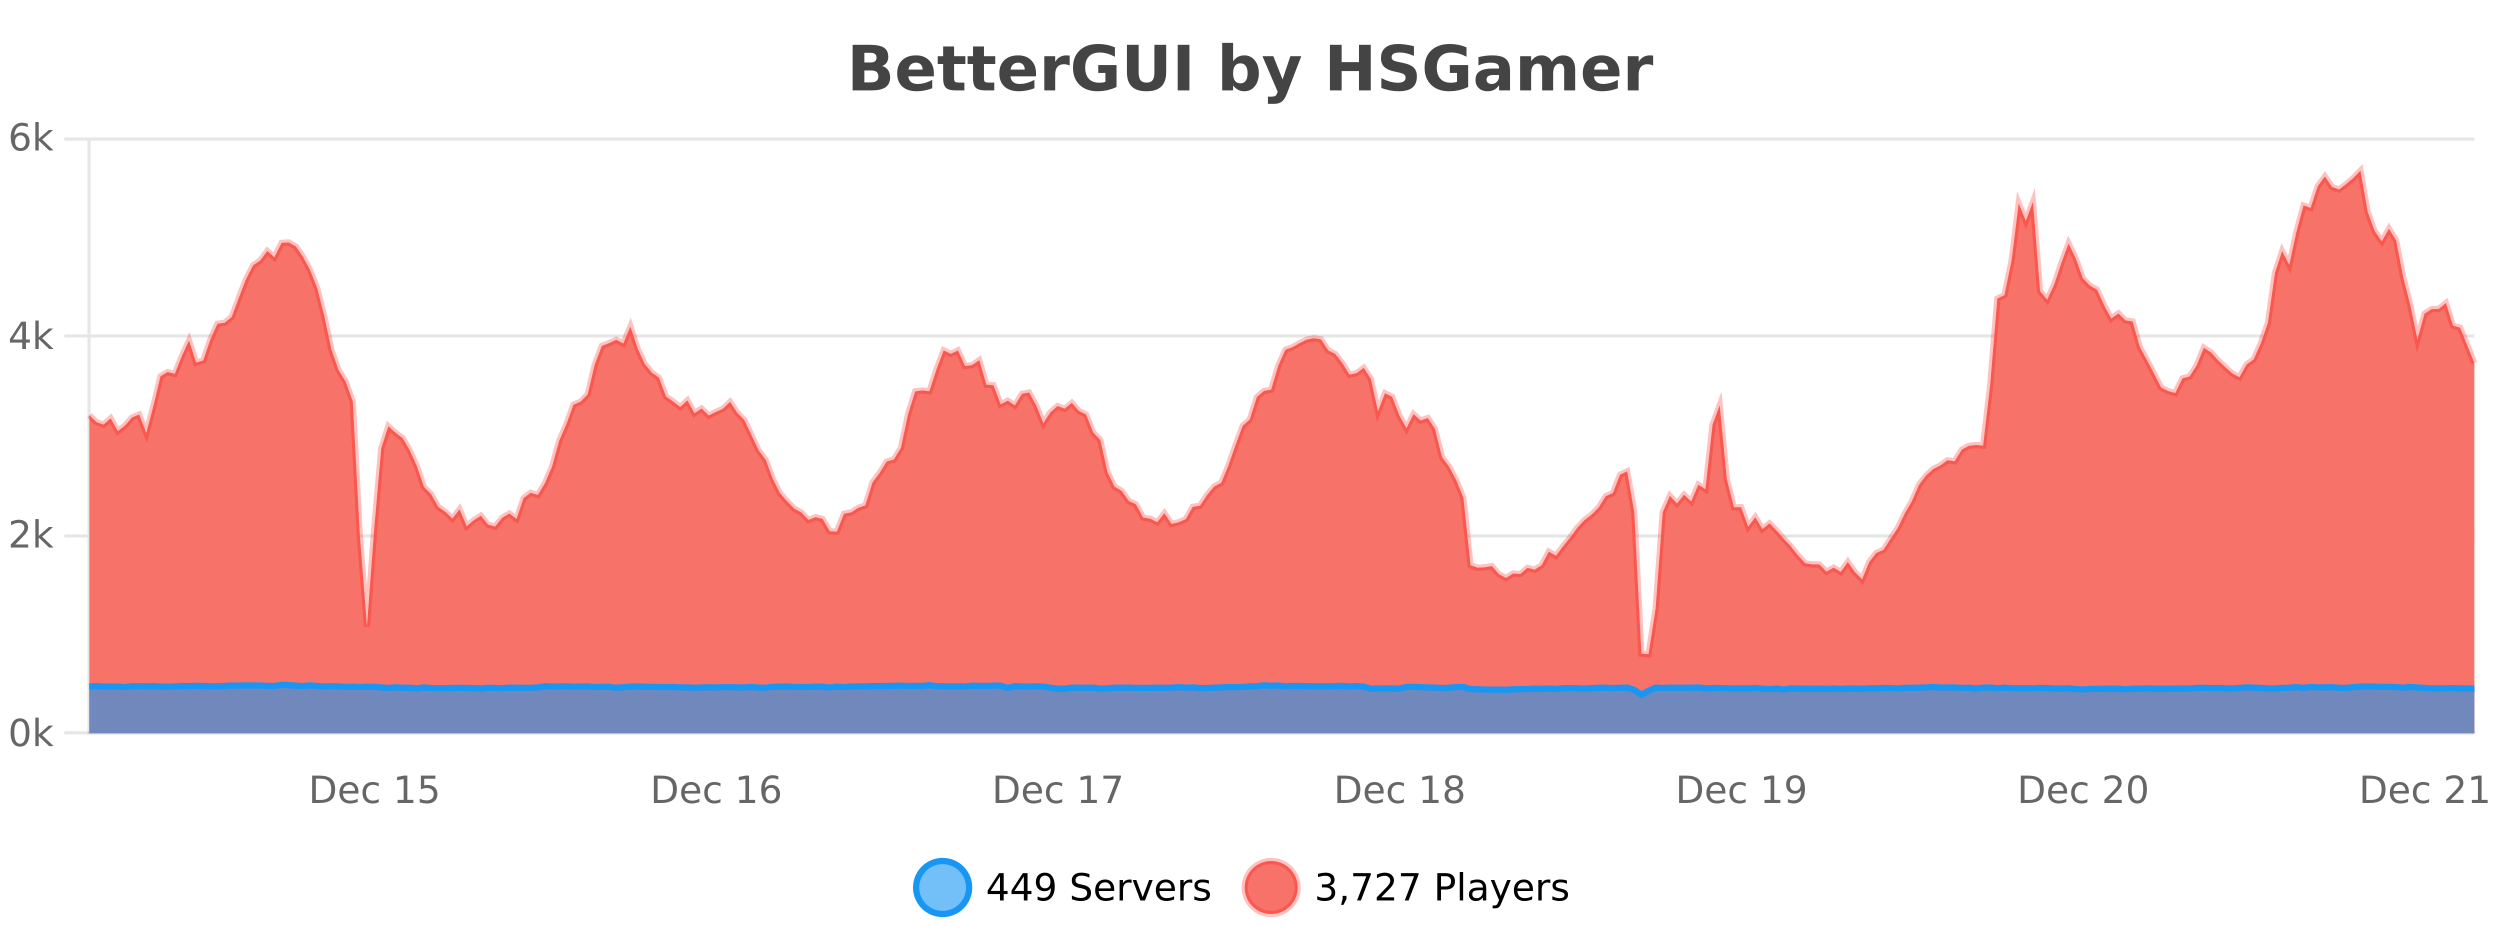 <?xml version="1.0" encoding="UTF-8"?>
<svg xmlns="http://www.w3.org/2000/svg" xmlns:xlink="http://www.w3.org/1999/xlink" width="800pt" height="300pt" viewBox="0 0 800 300" version="1.1">
<defs>
<clipPath id="clip1">
  <path d="M 264 263 L 339 263 L 339 300 L 264 300 Z M 264 263 "/>
</clipPath>
<clipPath id="clip2">
  <path d="M 370 263 L 444 263 L 444 300 L 370 300 Z M 370 263 "/>
</clipPath>
<clipPath id="clip3">
  <path d="M 28.586 54 L 791.797 54 L 791.797 234.602 L 28.586 234.602 Z M 28.586 54 "/>
</clipPath>
<clipPath id="clip4">
  <path d="M 27.586 43 L 792.797 43 L 792.797 235.602 L 27.586 235.602 Z M 27.586 43 "/>
</clipPath>
<clipPath id="clip5">
  <path d="M 28.586 219 L 791.797 219 L 791.797 234.602 L 28.586 234.602 Z M 28.586 219 "/>
</clipPath>
<clipPath id="clip6">
  <path d="M 27.586 190 L 792.797 190 L 792.797 235.602 L 27.586 235.602 Z M 27.586 190 "/>
</clipPath>
</defs>
<g id="surface2653846">
<rect x="0" y="0" width="800" height="300" style="fill:rgb(100%,100%,100%);fill-opacity:1;stroke:none;"/>
<path style="fill:none;stroke-width:1;stroke-linecap:butt;stroke-linejoin:miter;stroke:rgb(0%,0%,0%);stroke-opacity:0.098;stroke-miterlimit:10;" d="M 29 234.5 L 791.797 234.5 "/>
<path style="fill:none;stroke-width:1;stroke-linecap:butt;stroke-linejoin:miter;stroke:rgb(0%,0%,0%);stroke-opacity:0.098;stroke-miterlimit:10;" d="M 20.586 234.5 L 28 234.5 "/>
<path style="fill:none;stroke-width:1;stroke-linecap:butt;stroke-linejoin:miter;stroke:rgb(0%,0%,0%);stroke-opacity:0.098;stroke-miterlimit:10;" d="M 29 171.5 L 791.797 171.5 "/>
<path style="fill:none;stroke-width:1;stroke-linecap:butt;stroke-linejoin:miter;stroke:rgb(0%,0%,0%);stroke-opacity:0.098;stroke-miterlimit:10;" d="M 20.586 171.5 L 28 171.5 "/>
<path style="fill:none;stroke-width:1;stroke-linecap:butt;stroke-linejoin:miter;stroke:rgb(0%,0%,0%);stroke-opacity:0.098;stroke-miterlimit:10;" d="M 29 107.5 L 791.797 107.5 "/>
<path style="fill:none;stroke-width:1;stroke-linecap:butt;stroke-linejoin:miter;stroke:rgb(0%,0%,0%);stroke-opacity:0.098;stroke-miterlimit:10;" d="M 20.586 107.5 L 28 107.5 "/>
<path style="fill:none;stroke-width:1;stroke-linecap:butt;stroke-linejoin:miter;stroke:rgb(0%,0%,0%);stroke-opacity:0.098;stroke-miterlimit:10;" d="M 29 44.5 L 791.797 44.5 "/>
<path style="fill:none;stroke-width:1;stroke-linecap:butt;stroke-linejoin:miter;stroke:rgb(0%,0%,0%);stroke-opacity:0.098;stroke-miterlimit:10;" d="M 20.586 44.5 L 28 44.5 "/>
<path style=" stroke:none;fill-rule:nonzero;fill:rgb(9.02%,58.824%,95.294%);fill-opacity:0.6;" d="M 310.129 284 C 310.129 288.688 306.328 292.484 301.645 292.484 C 296.957 292.484 293.16 288.688 293.16 284 C 293.16 279.312 296.957 275.516 301.645 275.516 C 306.328 275.516 310.129 279.312 310.129 284 Z M 310.129 284 "/>
<g clip-path="url(#clip1)" clip-rule="nonzero">
<path style="fill:none;stroke-width:2;stroke-linecap:butt;stroke-linejoin:miter;stroke:rgb(9.02%,58.824%,95.294%);stroke-opacity:1;stroke-miterlimit:10;" d="M 310.129 284 C 310.129 288.688 306.328 292.484 301.645 292.484 C 296.957 292.484 293.16 288.688 293.16 284 C 293.16 279.312 296.957 275.516 301.645 275.516 C 306.328 275.516 310.129 279.312 310.129 284 Z M 310.129 284 "/>
</g>
<path style=" stroke:none;fill-rule:nonzero;fill:rgb(0%,0%,0%);fill-opacity:1;" d="M 319.992 280.438 L 317.008 285.109 L 319.992 285.109 Z M 319.68 279.406 L 321.18 279.406 L 321.18 285.109 L 322.43 285.109 L 322.43 286.094 L 321.18 286.094 L 321.18 288.156 L 319.992 288.156 L 319.992 286.094 L 316.055 286.094 L 316.055 284.953 Z M 327.625 280.438 L 324.641 285.109 L 327.625 285.109 Z M 327.312 279.406 L 328.812 279.406 L 328.812 285.109 L 330.062 285.109 L 330.062 286.094 L 328.812 286.094 L 328.812 288.156 L 327.625 288.156 L 327.625 286.094 L 323.688 286.094 L 323.688 284.953 Z M 332.039 287.969 L 332.039 286.891 C 332.34 287.039 332.641 287.148 332.945 287.219 C 333.246 287.293 333.547 287.328 333.852 287.328 C 334.633 287.328 335.227 287.07 335.633 286.547 C 336.047 286.016 336.281 285.215 336.336 284.141 C 336.117 284.484 335.828 284.746 335.477 284.922 C 335.133 285.102 334.746 285.188 334.32 285.188 C 333.445 285.188 332.75 284.93 332.242 284.406 C 331.73 283.875 331.477 283.148 331.477 282.219 C 331.477 281.324 331.742 280.605 332.273 280.062 C 332.805 279.523 333.512 279.25 334.398 279.25 C 335.406 279.25 336.18 279.641 336.711 280.422 C 337.25 281.195 337.523 282.32 337.523 283.797 C 337.523 285.172 337.195 286.273 336.539 287.094 C 335.883 287.918 335 288.328 333.898 288.328 C 333.594 288.328 333.293 288.297 332.992 288.234 C 332.688 288.18 332.371 288.094 332.039 287.969 Z M 334.398 284.266 C 334.93 284.266 335.352 284.086 335.664 283.719 C 335.977 283.355 336.133 282.855 336.133 282.219 C 336.133 281.594 335.977 281.102 335.664 280.734 C 335.352 280.371 334.93 280.188 334.398 280.188 C 333.867 280.188 333.445 280.371 333.133 280.734 C 332.828 281.102 332.68 281.594 332.68 282.219 C 332.68 282.855 332.828 283.355 333.133 283.719 C 333.445 284.086 333.867 284.266 334.398 284.266 Z M 348.602 279.688 L 348.602 280.844 C 348.152 280.637 347.727 280.48 347.32 280.375 C 346.922 280.262 346.543 280.203 346.18 280.203 C 345.531 280.203 345.031 280.328 344.68 280.578 C 344.336 280.828 344.164 281.188 344.164 281.656 C 344.164 282.043 344.277 282.336 344.508 282.531 C 344.734 282.73 345.18 282.887 345.836 283 L 346.539 283.156 C 347.422 283.324 348.074 283.621 348.492 284.047 C 348.918 284.465 349.133 285.027 349.133 285.734 C 349.133 286.59 348.844 287.234 348.273 287.672 C 347.711 288.109 346.875 288.328 345.773 288.328 C 345.367 288.328 344.93 288.281 344.461 288.188 C 343.992 288.094 343.508 287.953 343.008 287.766 L 343.008 286.547 C 343.484 286.82 343.953 287.023 344.414 287.156 C 344.883 287.293 345.336 287.359 345.773 287.359 C 346.449 287.359 346.969 287.23 347.336 286.969 C 347.711 286.699 347.898 286.32 347.898 285.828 C 347.898 285.402 347.762 285.07 347.492 284.828 C 347.23 284.578 346.797 284.398 346.195 284.281 L 345.477 284.141 C 344.59 283.965 343.949 283.688 343.555 283.312 C 343.168 282.938 342.977 282.418 342.977 281.75 C 342.977 280.969 343.246 280.359 343.789 279.922 C 344.328 279.477 345.078 279.25 346.039 279.25 C 346.453 279.25 346.871 279.289 347.289 279.359 C 347.715 279.434 348.152 279.543 348.602 279.688 Z M 356.547 284.609 L 356.547 285.125 L 351.578 285.125 C 351.629 285.875 351.852 286.445 352.25 286.828 C 352.656 287.215 353.211 287.406 353.922 287.406 C 354.336 287.406 354.738 287.359 355.125 287.266 C 355.52 287.164 355.91 287.008 356.297 286.797 L 356.297 287.828 C 355.898 287.984 355.5 288.105 355.094 288.188 C 354.688 288.281 354.273 288.328 353.859 288.328 C 352.816 288.328 351.988 288.027 351.375 287.422 C 350.758 286.809 350.453 285.98 350.453 284.938 C 350.453 283.867 350.742 283.016 351.328 282.391 C 351.91 281.758 352.691 281.438 353.672 281.438 C 354.555 281.438 355.254 281.727 355.766 282.297 C 356.285 282.859 356.547 283.633 356.547 284.609 Z M 355.469 284.281 C 355.457 283.699 355.289 283.23 354.969 282.875 C 354.645 282.523 354.219 282.344 353.688 282.344 C 353.082 282.344 352.598 282.516 352.234 282.859 C 351.879 283.203 351.676 283.684 351.625 284.297 Z M 362.117 282.594 C 361.992 282.531 361.855 282.484 361.711 282.453 C 361.574 282.414 361.418 282.391 361.242 282.391 C 360.637 282.391 360.168 282.59 359.836 282.984 C 359.512 283.383 359.352 283.953 359.352 284.703 L 359.352 288.156 L 358.273 288.156 L 358.273 281.594 L 359.352 281.594 L 359.352 282.609 C 359.578 282.215 359.875 281.922 360.242 281.734 C 360.605 281.539 361.047 281.438 361.57 281.438 C 361.641 281.438 361.719 281.445 361.805 281.453 C 361.898 281.465 361.996 281.48 362.102 281.5 Z M 362.469 281.594 L 363.609 281.594 L 365.656 287.094 L 367.719 281.594 L 368.859 281.594 L 366.391 288.156 L 364.922 288.156 Z M 375.961 284.609 L 375.961 285.125 L 370.992 285.125 C 371.043 285.875 371.266 286.445 371.664 286.828 C 372.07 287.215 372.625 287.406 373.336 287.406 C 373.75 287.406 374.152 287.359 374.539 287.266 C 374.934 287.164 375.324 287.008 375.711 286.797 L 375.711 287.828 C 375.312 287.984 374.914 288.105 374.508 288.188 C 374.102 288.281 373.688 288.328 373.273 288.328 C 372.23 288.328 371.402 288.027 370.789 287.422 C 370.172 286.809 369.867 285.98 369.867 284.938 C 369.867 283.867 370.156 283.016 370.742 282.391 C 371.324 281.758 372.105 281.438 373.086 281.438 C 373.969 281.438 374.668 281.727 375.18 282.297 C 375.699 282.859 375.961 283.633 375.961 284.609 Z M 374.883 284.281 C 374.871 283.699 374.703 283.23 374.383 282.875 C 374.059 282.523 373.633 282.344 373.102 282.344 C 372.496 282.344 372.012 282.516 371.648 282.859 C 371.293 283.203 371.09 283.684 371.039 284.297 Z M 381.531 282.594 C 381.406 282.531 381.27 282.484 381.125 282.453 C 380.988 282.414 380.832 282.391 380.656 282.391 C 380.051 282.391 379.582 282.59 379.25 282.984 C 378.926 283.383 378.766 283.953 378.766 284.703 L 378.766 288.156 L 377.688 288.156 L 377.688 281.594 L 378.766 281.594 L 378.766 282.609 C 378.992 282.215 379.289 281.922 379.656 281.734 C 380.02 281.539 380.461 281.438 380.984 281.438 C 381.055 281.438 381.133 281.445 381.219 281.453 C 381.312 281.465 381.41 281.48 381.516 281.5 Z M 386.844 281.781 L 386.844 282.812 C 386.539 282.656 386.223 282.543 385.891 282.469 C 385.566 282.387 385.227 282.344 384.875 282.344 C 384.344 282.344 383.941 282.43 383.672 282.594 C 383.398 282.75 383.266 282.996 383.266 283.328 C 383.266 283.578 383.359 283.777 383.547 283.922 C 383.742 284.059 384.133 284.188 384.719 284.312 L 385.078 284.406 C 385.848 284.562 386.395 284.793 386.719 285.094 C 387.039 285.398 387.203 285.812 387.203 286.344 C 387.203 286.961 386.957 287.445 386.469 287.797 C 385.988 288.152 385.328 288.328 384.484 288.328 C 384.129 288.328 383.758 288.289 383.375 288.219 C 383 288.156 382.602 288.059 382.188 287.922 L 382.188 286.797 C 382.582 287.008 382.973 287.164 383.359 287.266 C 383.742 287.371 384.129 287.422 384.516 287.422 C 385.016 287.422 385.398 287.34 385.672 287.172 C 385.953 286.996 386.094 286.746 386.094 286.422 C 386.094 286.133 385.992 285.906 385.797 285.75 C 385.598 285.594 385.164 285.445 384.5 285.297 L 384.125 285.219 C 383.457 285.074 382.973 284.855 382.672 284.562 C 382.379 284.273 382.234 283.875 382.234 283.375 C 382.234 282.75 382.453 282.273 382.891 281.938 C 383.328 281.605 383.945 281.438 384.75 281.438 C 385.145 281.438 385.52 281.469 385.875 281.531 C 386.227 281.586 386.551 281.668 386.844 281.781 Z M 311.645 277.016 "/>
<path style=" stroke:none;fill-rule:nonzero;fill:rgb(96.863%,44.706%,40.784%);fill-opacity:1;" d="M 415.266 284 C 415.266 288.688 411.465 292.484 406.781 292.484 C 402.094 292.484 398.297 288.688 398.297 284 C 398.297 279.312 402.094 275.516 406.781 275.516 C 411.465 275.516 415.266 279.312 415.266 284 Z M 415.266 284 "/>
<g clip-path="url(#clip2)" clip-rule="nonzero">
<path style="fill:none;stroke-width:2;stroke-linecap:butt;stroke-linejoin:miter;stroke:rgb(100%,4.706%,0%);stroke-opacity:0.247;stroke-miterlimit:10;" d="M 415.266 284 C 415.266 288.688 411.465 292.484 406.781 292.484 C 402.094 292.484 398.297 288.688 398.297 284 C 398.297 279.312 402.094 275.516 406.781 275.516 C 411.465 275.516 415.266 279.312 415.266 284 Z M 415.266 284 "/>
</g>
<path style=" stroke:none;fill-rule:nonzero;fill:rgb(0%,0%,0%);fill-opacity:1;" d="M 425.469 283.438 C 426.031 283.562 426.469 283.82 426.781 284.203 C 427.102 284.578 427.266 285.047 427.266 285.609 C 427.266 286.477 426.969 287.148 426.375 287.625 C 425.781 288.094 424.938 288.328 423.844 288.328 C 423.477 288.328 423.098 288.289 422.703 288.219 C 422.316 288.148 421.922 288.039 421.516 287.891 L 421.516 286.75 C 421.836 286.938 422.191 287.086 422.578 287.188 C 422.973 287.281 423.383 287.328 423.812 287.328 C 424.551 287.328 425.113 287.184 425.5 286.891 C 425.895 286.602 426.094 286.172 426.094 285.609 C 426.094 285.102 425.91 284.699 425.547 284.406 C 425.18 284.117 424.68 283.969 424.047 283.969 L 423.016 283.969 L 423.016 283 L 424.094 283 C 424.664 283 425.109 282.887 425.422 282.656 C 425.734 282.418 425.891 282.078 425.891 281.641 C 425.891 281.195 425.727 280.852 425.406 280.609 C 425.094 280.371 424.641 280.25 424.047 280.25 C 423.711 280.25 423.359 280.289 422.984 280.359 C 422.617 280.422 422.211 280.527 421.766 280.672 L 421.766 279.625 C 422.223 279.5 422.645 279.406 423.031 279.344 C 423.426 279.281 423.797 279.25 424.141 279.25 C 425.047 279.25 425.758 279.453 426.281 279.859 C 426.801 280.266 427.062 280.82 427.062 281.516 C 427.062 282.008 426.922 282.418 426.641 282.75 C 426.367 283.086 425.977 283.312 425.469 283.438 Z M 429.637 286.672 L 430.871 286.672 L 430.871 287.672 L 429.918 289.547 L 429.152 289.547 L 429.637 287.672 Z M 433.031 279.406 L 438.656 279.406 L 438.656 279.906 L 435.484 288.156 L 434.25 288.156 L 437.234 280.406 L 433.031 280.406 Z M 441.977 287.156 L 446.117 287.156 L 446.117 288.156 L 440.555 288.156 L 440.555 287.156 C 441 286.699 441.609 286.078 442.383 285.297 C 443.164 284.508 443.652 283.996 443.852 283.766 C 444.234 283.352 444.5 282.996 444.648 282.703 C 444.805 282.402 444.883 282.109 444.883 281.828 C 444.883 281.359 444.715 280.98 444.383 280.688 C 444.059 280.398 443.637 280.25 443.117 280.25 C 442.742 280.25 442.344 280.312 441.93 280.438 C 441.523 280.562 441.086 280.762 440.617 281.031 L 440.617 279.828 C 441.094 279.641 441.539 279.5 441.945 279.406 C 442.359 279.305 442.742 279.25 443.086 279.25 C 443.992 279.25 444.715 279.48 445.258 279.938 C 445.797 280.387 446.07 280.992 446.07 281.75 C 446.07 282.105 446 282.445 445.867 282.766 C 445.73 283.09 445.484 283.469 445.133 283.906 C 445.027 284.023 444.715 284.352 444.195 284.891 C 443.672 285.434 442.934 286.188 441.977 287.156 Z M 448.297 279.406 L 453.922 279.406 L 453.922 279.906 L 450.75 288.156 L 449.516 288.156 L 452.5 280.406 L 448.297 280.406 Z M 461.125 280.375 L 461.125 283.672 L 462.609 283.672 C 463.16 283.672 463.586 283.531 463.891 283.25 C 464.191 282.961 464.344 282.547 464.344 282.016 C 464.344 281.496 464.191 281.094 463.891 280.812 C 463.586 280.523 463.16 280.375 462.609 280.375 Z M 459.938 279.406 L 462.609 279.406 C 463.598 279.406 464.344 279.633 464.844 280.078 C 465.344 280.516 465.594 281.164 465.594 282.016 C 465.594 282.883 465.344 283.539 464.844 283.984 C 464.344 284.422 463.598 284.641 462.609 284.641 L 461.125 284.641 L 461.125 288.156 L 459.938 288.156 Z M 467.125 279.031 L 468.203 279.031 L 468.203 288.156 L 467.125 288.156 Z M 473.445 284.859 C 472.578 284.859 471.977 284.961 471.633 285.156 C 471.297 285.355 471.133 285.695 471.133 286.172 C 471.133 286.559 471.258 286.867 471.508 287.094 C 471.766 287.312 472.109 287.422 472.539 287.422 C 473.141 287.422 473.621 287.215 473.977 286.797 C 474.34 286.371 474.523 285.805 474.523 285.094 L 474.523 284.859 Z M 475.602 284.406 L 475.602 288.156 L 474.523 288.156 L 474.523 287.156 C 474.273 287.555 473.965 287.852 473.602 288.047 C 473.234 288.234 472.789 288.328 472.258 288.328 C 471.578 288.328 471.043 288.141 470.648 287.766 C 470.25 287.383 470.055 286.875 470.055 286.25 C 470.055 285.512 470.297 284.953 470.789 284.578 C 471.289 284.203 472.027 284.016 473.008 284.016 L 474.523 284.016 L 474.523 283.906 C 474.523 283.406 474.355 283.023 474.023 282.75 C 473.699 282.48 473.246 282.344 472.664 282.344 C 472.289 282.344 471.918 282.391 471.555 282.484 C 471.199 282.578 470.859 282.715 470.539 282.891 L 470.539 281.891 C 470.934 281.734 471.312 281.621 471.68 281.547 C 472.055 281.477 472.418 281.438 472.773 281.438 C 473.719 281.438 474.43 281.684 474.898 282.172 C 475.367 282.664 475.602 283.406 475.602 284.406 Z M 480.547 288.766 C 480.242 289.547 479.945 290.055 479.656 290.297 C 479.363 290.535 478.977 290.656 478.5 290.656 L 477.641 290.656 L 477.641 289.75 L 478.266 289.75 C 478.566 289.75 478.797 289.676 478.953 289.531 C 479.117 289.395 479.301 289.066 479.5 288.547 L 479.703 288.047 L 477.047 281.594 L 478.188 281.594 L 480.234 286.719 L 482.297 281.594 L 483.438 281.594 Z M 490.539 284.609 L 490.539 285.125 L 485.57 285.125 C 485.621 285.875 485.844 286.445 486.242 286.828 C 486.648 287.215 487.203 287.406 487.914 287.406 C 488.328 287.406 488.73 287.359 489.117 287.266 C 489.512 287.164 489.902 287.008 490.289 286.797 L 490.289 287.828 C 489.891 287.984 489.492 288.105 489.086 288.188 C 488.68 288.281 488.266 288.328 487.852 288.328 C 486.809 288.328 485.98 288.027 485.367 287.422 C 484.75 286.809 484.445 285.98 484.445 284.938 C 484.445 283.867 484.734 283.016 485.32 282.391 C 485.902 281.758 486.684 281.438 487.664 281.438 C 488.547 281.438 489.246 281.727 489.758 282.297 C 490.277 282.859 490.539 283.633 490.539 284.609 Z M 489.461 284.281 C 489.449 283.699 489.281 283.23 488.961 282.875 C 488.637 282.523 488.211 282.344 487.68 282.344 C 487.074 282.344 486.59 282.516 486.227 282.859 C 485.871 283.203 485.668 283.684 485.617 284.297 Z M 496.109 282.594 C 495.984 282.531 495.848 282.484 495.703 282.453 C 495.566 282.414 495.41 282.391 495.234 282.391 C 494.629 282.391 494.16 282.59 493.828 282.984 C 493.504 283.383 493.344 283.953 493.344 284.703 L 493.344 288.156 L 492.266 288.156 L 492.266 281.594 L 493.344 281.594 L 493.344 282.609 C 493.57 282.215 493.867 281.922 494.234 281.734 C 494.598 281.539 495.039 281.438 495.562 281.438 C 495.633 281.438 495.711 281.445 495.797 281.453 C 495.891 281.465 495.988 281.48 496.094 281.5 Z M 501.418 281.781 L 501.418 282.812 C 501.113 282.656 500.797 282.543 500.465 282.469 C 500.141 282.387 499.801 282.344 499.449 282.344 C 498.918 282.344 498.516 282.43 498.246 282.594 C 497.973 282.75 497.84 282.996 497.84 283.328 C 497.84 283.578 497.934 283.777 498.121 283.922 C 498.316 284.059 498.707 284.188 499.293 284.312 L 499.652 284.406 C 500.422 284.562 500.969 284.793 501.293 285.094 C 501.613 285.398 501.777 285.812 501.777 286.344 C 501.777 286.961 501.531 287.445 501.043 287.797 C 500.562 288.152 499.902 288.328 499.059 288.328 C 498.703 288.328 498.332 288.289 497.949 288.219 C 497.574 288.156 497.176 288.059 496.762 287.922 L 496.762 286.797 C 497.156 287.008 497.547 287.164 497.934 287.266 C 498.316 287.371 498.703 287.422 499.09 287.422 C 499.59 287.422 499.973 287.34 500.246 287.172 C 500.527 286.996 500.668 286.746 500.668 286.422 C 500.668 286.133 500.566 285.906 500.371 285.75 C 500.172 285.594 499.738 285.445 499.074 285.297 L 498.699 285.219 C 498.031 285.074 497.547 284.855 497.246 284.562 C 496.953 284.273 496.809 283.875 496.809 283.375 C 496.809 282.75 497.027 282.273 497.465 281.938 C 497.902 281.605 498.52 281.438 499.324 281.438 C 499.719 281.438 500.094 281.469 500.449 281.531 C 500.801 281.586 501.125 281.668 501.418 281.781 Z M 416.781 277.016 "/>
<path style=" stroke:none;fill-rule:nonzero;fill:rgb(26.667%,26.667%,26.667%);fill-opacity:1;" d="M 278.672 19.984 C 279.266 19.984 279.711 19.855 280.016 19.594 C 280.328 19.336 280.484 18.949 280.484 18.438 C 280.484 17.938 280.328 17.559 280.016 17.297 C 279.711 17.039 279.266 16.906 278.672 16.906 L 276.594 16.906 L 276.594 19.984 Z M 278.797 26.359 C 279.555 26.359 280.125 26.203 280.5 25.891 C 280.883 25.57 281.078 25.086 281.078 24.438 C 281.078 23.805 280.891 23.328 280.516 23.016 C 280.141 22.703 279.566 22.547 278.797 22.547 L 276.594 22.547 L 276.594 26.359 Z M 282.297 21.125 C 283.109 21.355 283.734 21.789 284.172 22.422 C 284.617 23.047 284.844 23.82 284.844 24.734 C 284.844 26.141 284.363 27.195 283.406 27.891 C 282.457 28.578 281.016 28.922 279.078 28.922 L 272.844 28.922 L 272.844 14.344 L 278.484 14.344 C 280.504 14.344 281.969 14.652 282.875 15.266 C 283.789 15.871 284.25 16.852 284.25 18.203 C 284.25 18.914 284.082 19.516 283.75 20.016 C 283.414 20.508 282.93 20.875 282.297 21.125 Z M 298.836 23.422 L 298.836 24.422 L 290.664 24.422 C 290.746 25.246 291.043 25.859 291.555 26.266 C 292.062 26.672 292.773 26.875 293.68 26.875 C 294.418 26.875 295.172 26.766 295.945 26.547 C 296.715 26.328 297.508 26 298.32 25.562 L 298.32 28.25 C 297.496 28.562 296.668 28.797 295.836 28.953 C 295.012 29.117 294.188 29.203 293.367 29.203 C 291.387 29.203 289.844 28.703 288.742 27.703 C 287.648 26.695 287.102 25.281 287.102 23.469 C 287.102 21.68 287.637 20.273 288.711 19.25 C 289.793 18.23 291.277 17.719 293.164 17.719 C 294.883 17.719 296.258 18.242 297.289 19.281 C 298.32 20.312 298.836 21.695 298.836 23.422 Z M 295.242 22.266 C 295.242 21.602 295.047 21.062 294.664 20.656 C 294.277 20.25 293.773 20.047 293.148 20.047 C 292.469 20.047 291.918 20.242 291.492 20.625 C 291.074 21 290.812 21.547 290.711 22.266 Z M 305.309 14.875 L 305.309 17.984 L 308.918 17.984 L 308.918 20.484 L 305.309 20.484 L 305.309 25.125 C 305.309 25.637 305.406 25.98 305.605 26.156 C 305.812 26.336 306.215 26.422 306.809 26.422 L 308.605 26.422 L 308.605 28.922 L 305.605 28.922 C 304.23 28.922 303.25 28.637 302.668 28.062 C 302.094 27.48 301.809 26.5 301.809 25.125 L 301.809 20.484 L 300.074 20.484 L 300.074 17.984 L 301.809 17.984 L 301.809 14.875 Z M 314.867 14.875 L 314.867 17.984 L 318.477 17.984 L 318.477 20.484 L 314.867 20.484 L 314.867 25.125 C 314.867 25.637 314.965 25.98 315.164 26.156 C 315.371 26.336 315.773 26.422 316.367 26.422 L 318.164 26.422 L 318.164 28.922 L 315.164 28.922 C 313.789 28.922 312.809 28.637 312.227 28.062 C 311.652 27.48 311.367 26.5 311.367 25.125 L 311.367 20.484 L 309.633 20.484 L 309.633 17.984 L 311.367 17.984 L 311.367 14.875 Z M 331.523 23.422 L 331.523 24.422 L 323.352 24.422 C 323.434 25.246 323.73 25.859 324.242 26.266 C 324.75 26.672 325.461 26.875 326.367 26.875 C 327.105 26.875 327.859 26.766 328.633 26.547 C 329.402 26.328 330.195 26 331.008 25.562 L 331.008 28.25 C 330.184 28.562 329.355 28.797 328.523 28.953 C 327.699 29.117 326.875 29.203 326.055 29.203 C 324.074 29.203 322.531 28.703 321.43 27.703 C 320.336 26.695 319.789 25.281 319.789 23.469 C 319.789 21.68 320.324 20.273 321.398 19.25 C 322.48 18.23 323.965 17.719 325.852 17.719 C 327.57 17.719 328.945 18.242 329.977 19.281 C 331.008 20.312 331.523 21.695 331.523 23.422 Z M 327.93 22.266 C 327.93 21.602 327.734 21.062 327.352 20.656 C 326.965 20.25 326.461 20.047 325.836 20.047 C 325.156 20.047 324.605 20.242 324.18 20.625 C 323.762 21 323.5 21.547 323.398 22.266 Z M 342.305 20.969 C 341.992 20.824 341.684 20.719 341.383 20.656 C 341.078 20.586 340.777 20.547 340.477 20.547 C 339.57 20.547 338.871 20.836 338.383 21.406 C 337.902 21.98 337.664 22.805 337.664 23.875 L 337.664 28.922 L 334.18 28.922 L 334.18 17.984 L 337.664 17.984 L 337.664 19.781 C 338.109 19.062 338.625 18.543 339.211 18.219 C 339.793 17.887 340.492 17.719 341.305 17.719 C 341.43 17.719 341.559 17.727 341.695 17.734 C 341.828 17.746 342.027 17.766 342.289 17.797 Z M 357.297 27.844 C 356.359 28.293 355.383 28.633 354.375 28.859 C 353.375 29.086 352.332 29.203 351.25 29.203 C 348.82 29.203 346.898 28.527 345.484 27.172 C 344.066 25.809 343.359 23.965 343.359 21.641 C 343.359 19.297 344.078 17.453 345.516 16.109 C 346.961 14.758 348.945 14.078 351.469 14.078 C 352.438 14.078 353.363 14.172 354.25 14.359 C 355.133 14.539 355.973 14.805 356.766 15.156 L 356.766 18.172 C 355.953 17.715 355.141 17.371 354.328 17.141 C 353.523 16.914 352.723 16.797 351.922 16.797 C 350.422 16.797 349.266 17.219 348.453 18.062 C 347.648 18.898 347.25 20.09 347.25 21.641 C 347.25 23.184 347.641 24.375 348.422 25.219 C 349.203 26.062 350.312 26.484 351.75 26.484 C 352.133 26.484 352.492 26.461 352.828 26.406 C 353.172 26.355 353.473 26.277 353.734 26.172 L 353.734 23.344 L 351.438 23.344 L 351.438 20.828 L 357.297 20.828 Z M 360.617 14.344 L 364.367 14.344 L 364.367 23.078 C 364.367 24.289 364.562 25.152 364.961 25.672 C 365.355 26.184 365.996 26.438 366.883 26.438 C 367.789 26.438 368.434 26.184 368.82 25.672 C 369.215 25.152 369.414 24.289 369.414 23.078 L 369.414 14.344 L 373.18 14.344 L 373.18 23.078 C 373.18 25.141 372.656 26.68 371.617 27.688 C 370.586 28.699 369.008 29.203 366.883 29.203 C 364.766 29.203 363.195 28.699 362.164 27.688 C 361.133 26.68 360.617 25.141 360.617 23.078 Z M 376.859 14.344 L 380.609 14.344 L 380.609 28.922 L 376.859 28.922 Z M 396.918 26.672 C 397.668 26.672 398.238 26.402 398.637 25.859 C 399.031 25.309 399.23 24.512 399.23 23.469 C 399.23 22.43 399.031 21.637 398.637 21.094 C 398.238 20.543 397.668 20.266 396.918 20.266 C 396.168 20.266 395.59 20.543 395.184 21.094 C 394.785 21.637 394.59 22.43 394.59 23.469 C 394.59 24.5 394.785 25.293 395.184 25.844 C 395.59 26.398 396.168 26.672 396.918 26.672 Z M 394.59 19.578 C 395.078 18.945 395.613 18.477 396.199 18.172 C 396.781 17.871 397.453 17.719 398.215 17.719 C 399.566 17.719 400.676 18.258 401.543 19.328 C 402.406 20.402 402.84 21.781 402.84 23.469 C 402.84 25.148 402.406 26.523 401.543 27.594 C 400.676 28.668 399.566 29.203 398.215 29.203 C 397.453 29.203 396.781 29.051 396.199 28.75 C 395.613 28.449 395.078 27.98 394.59 27.344 L 394.59 28.922 L 391.105 28.922 L 391.105 13.719 L 394.59 13.719 Z M 403.984 17.984 L 407.469 17.984 L 410.422 25.406 L 412.922 17.984 L 416.406 17.984 L 411.812 29.953 C 411.352 31.172 410.812 32.02 410.188 32.5 C 409.57 32.988 408.766 33.234 407.766 33.234 L 405.734 33.234 L 405.734 30.938 L 406.828 30.938 C 407.422 30.938 407.852 30.844 408.125 30.656 C 408.395 30.469 408.602 30.129 408.75 29.641 L 408.859 29.344 Z M 425.578 14.344 L 429.328 14.344 L 429.328 19.891 L 434.875 19.891 L 434.875 14.344 L 438.641 14.344 L 438.641 28.922 L 434.875 28.922 L 434.875 22.734 L 429.328 22.734 L 429.328 28.922 L 425.578 28.922 Z M 452.457 14.797 L 452.457 17.891 C 451.652 17.527 450.871 17.258 450.113 17.078 C 449.352 16.891 448.633 16.797 447.957 16.797 C 447.059 16.797 446.395 16.922 445.957 17.172 C 445.527 17.422 445.316 17.809 445.316 18.328 C 445.316 18.715 445.461 19.016 445.754 19.234 C 446.043 19.453 446.57 19.641 447.332 19.797 L 448.926 20.125 C 450.551 20.449 451.699 20.945 452.379 21.609 C 453.066 22.277 453.41 23.219 453.41 24.438 C 453.41 26.043 452.93 27.242 451.973 28.031 C 451.023 28.812 449.57 29.203 447.613 29.203 C 446.684 29.203 445.754 29.113 444.816 28.938 C 443.887 28.762 442.961 28.5 442.035 28.156 L 442.035 24.984 C 442.961 25.484 443.855 25.859 444.723 26.109 C 445.598 26.359 446.441 26.484 447.254 26.484 C 448.074 26.484 448.699 26.352 449.129 26.078 C 449.566 25.797 449.785 25.402 449.785 24.891 C 449.785 24.445 449.633 24.094 449.332 23.844 C 449.039 23.594 448.449 23.371 447.566 23.172 L 446.113 22.859 C 444.652 22.547 443.586 22.055 442.91 21.375 C 442.242 20.688 441.91 19.762 441.91 18.594 C 441.91 17.148 442.379 16.031 443.316 15.25 C 444.254 14.469 445.602 14.078 447.363 14.078 C 448.164 14.078 448.988 14.141 449.832 14.266 C 450.676 14.383 451.551 14.559 452.457 14.797 Z M 469.812 27.844 C 468.875 28.293 467.898 28.633 466.891 28.859 C 465.891 29.086 464.848 29.203 463.766 29.203 C 461.336 29.203 459.414 28.527 458 27.172 C 456.582 25.809 455.875 23.965 455.875 21.641 C 455.875 19.297 456.594 17.453 458.031 16.109 C 459.477 14.758 461.461 14.078 463.984 14.078 C 464.953 14.078 465.879 14.172 466.766 14.359 C 467.648 14.539 468.488 14.805 469.281 15.156 L 469.281 18.172 C 468.469 17.715 467.656 17.371 466.844 17.141 C 466.039 16.914 465.238 16.797 464.438 16.797 C 462.938 16.797 461.781 17.219 460.969 18.062 C 460.164 18.898 459.766 20.09 459.766 21.641 C 459.766 23.184 460.156 24.375 460.938 25.219 C 461.719 26.062 462.828 26.484 464.266 26.484 C 464.648 26.484 465.008 26.461 465.344 26.406 C 465.688 26.355 465.988 26.277 466.25 26.172 L 466.25 23.344 L 463.953 23.344 L 463.953 20.828 L 469.812 20.828 Z M 477.871 24 C 477.141 24 476.594 24.125 476.23 24.375 C 475.863 24.617 475.684 24.98 475.684 25.469 C 475.684 25.906 475.828 26.25 476.121 26.5 C 476.422 26.75 476.832 26.875 477.355 26.875 C 478.012 26.875 478.562 26.641 479.012 26.172 C 479.469 25.703 479.699 25.117 479.699 24.406 L 479.699 24 Z M 483.215 22.688 L 483.215 28.922 L 479.699 28.922 L 479.699 27.297 C 479.23 27.965 478.699 28.449 478.105 28.75 C 477.52 29.051 476.809 29.203 475.965 29.203 C 474.84 29.203 473.922 28.875 473.215 28.219 C 472.504 27.555 472.152 26.695 472.152 25.641 C 472.152 24.359 472.59 23.422 473.465 22.828 C 474.348 22.227 475.738 21.922 477.637 21.922 L 479.699 21.922 L 479.699 21.641 C 479.699 21.09 479.48 20.688 479.043 20.438 C 478.605 20.18 477.922 20.047 476.996 20.047 C 476.246 20.047 475.547 20.125 474.902 20.281 C 474.254 20.43 473.656 20.648 473.105 20.938 L 473.105 18.281 C 473.855 18.094 474.605 17.953 475.355 17.859 C 476.113 17.766 476.875 17.719 477.637 17.719 C 479.605 17.719 481.027 18.109 481.902 18.891 C 482.777 19.664 483.215 20.93 483.215 22.688 Z M 496.602 19.797 C 497.047 19.121 497.574 18.605 498.18 18.25 C 498.793 17.898 499.465 17.719 500.195 17.719 C 501.445 17.719 502.398 18.109 503.055 18.891 C 503.719 19.664 504.055 20.789 504.055 22.266 L 504.055 28.922 L 500.539 28.922 L 500.539 23.219 C 500.539 23.137 500.539 23.047 500.539 22.953 C 500.547 22.859 500.555 22.73 500.555 22.562 C 500.555 21.793 500.438 21.234 500.211 20.891 C 499.98 20.539 499.609 20.359 499.102 20.359 C 498.445 20.359 497.934 20.637 497.57 21.188 C 497.203 21.73 497.016 22.516 497.008 23.547 L 497.008 28.922 L 493.492 28.922 L 493.492 23.219 C 493.492 22.012 493.387 21.234 493.18 20.891 C 492.969 20.539 492.602 20.359 492.07 20.359 C 491.391 20.359 490.871 20.637 490.508 21.188 C 490.141 21.73 489.961 22.516 489.961 23.547 L 489.961 28.922 L 486.445 28.922 L 486.445 17.984 L 489.961 17.984 L 489.961 19.578 C 490.398 18.965 490.891 18.5 491.445 18.188 C 491.996 17.875 492.609 17.719 493.289 17.719 C 494.039 17.719 494.703 17.902 495.289 18.266 C 495.871 18.633 496.309 19.141 496.602 19.797 Z M 518.223 23.422 L 518.223 24.422 L 510.051 24.422 C 510.133 25.246 510.43 25.859 510.941 26.266 C 511.449 26.672 512.16 26.875 513.066 26.875 C 513.805 26.875 514.559 26.766 515.332 26.547 C 516.102 26.328 516.895 26 517.707 25.562 L 517.707 28.25 C 516.883 28.562 516.055 28.797 515.223 28.953 C 514.398 29.117 513.574 29.203 512.754 29.203 C 510.773 29.203 509.23 28.703 508.129 27.703 C 507.035 26.695 506.488 25.281 506.488 23.469 C 506.488 21.68 507.023 20.273 508.098 19.25 C 509.18 18.23 510.664 17.719 512.551 17.719 C 514.27 17.719 515.645 18.242 516.676 19.281 C 517.707 20.312 518.223 21.695 518.223 23.422 Z M 514.629 22.266 C 514.629 21.602 514.434 21.062 514.051 20.656 C 513.664 20.25 513.16 20.047 512.535 20.047 C 511.855 20.047 511.305 20.242 510.879 20.625 C 510.461 21 510.199 21.547 510.098 22.266 Z M 529.008 20.969 C 528.695 20.824 528.387 20.719 528.086 20.656 C 527.781 20.586 527.48 20.547 527.18 20.547 C 526.273 20.547 525.574 20.836 525.086 21.406 C 524.605 21.98 524.367 22.805 524.367 23.875 L 524.367 28.922 L 520.883 28.922 L 520.883 17.984 L 524.367 17.984 L 524.367 19.781 C 524.812 19.062 525.328 18.543 525.914 18.219 C 526.496 17.887 527.195 17.719 528.008 17.719 C 528.133 17.719 528.262 17.727 528.398 17.734 C 528.531 17.746 528.73 17.766 528.992 17.797 Z M 271 10.359 "/>
<path style="fill:none;stroke-width:1;stroke-linecap:butt;stroke-linejoin:miter;stroke:rgb(0%,0%,0%);stroke-opacity:0.098;stroke-miterlimit:10;" d="M 28 234.5 L 792 234.5 "/>
<path style=" stroke:none;fill-rule:nonzero;fill:rgb(40%,40%,40%);fill-opacity:1;" d="M 101.074 249.172 L 101.074 255.984 L 102.512 255.984 C 103.719 255.984 104.598 255.715 105.152 255.172 C 105.715 254.621 105.996 253.75 105.996 252.562 C 105.996 251.398 105.715 250.543 105.152 250 C 104.598 249.449 103.719 249.172 102.512 249.172 Z M 99.887 248.203 L 102.324 248.203 C 104.02 248.203 105.266 248.559 106.059 249.266 C 106.848 249.965 107.246 251.062 107.246 252.562 C 107.246 254.074 106.844 255.184 106.043 255.891 C 105.25 256.602 104.012 256.953 102.324 256.953 L 99.887 256.953 Z M 114.703 253.406 L 114.703 253.922 L 109.734 253.922 C 109.785 254.672 110.008 255.242 110.406 255.625 C 110.812 256.012 111.367 256.203 112.078 256.203 C 112.492 256.203 112.895 256.156 113.281 256.062 C 113.676 255.961 114.066 255.805 114.453 255.594 L 114.453 256.625 C 114.055 256.781 113.656 256.902 113.25 256.984 C 112.844 257.078 112.43 257.125 112.016 257.125 C 110.973 257.125 110.145 256.824 109.531 256.219 C 108.914 255.605 108.609 254.777 108.609 253.734 C 108.609 252.664 108.898 251.812 109.484 251.188 C 110.066 250.555 110.848 250.234 111.828 250.234 C 112.711 250.234 113.41 250.523 113.922 251.094 C 114.441 251.656 114.703 252.43 114.703 253.406 Z M 113.625 253.078 C 113.613 252.496 113.445 252.027 113.125 251.672 C 112.801 251.32 112.375 251.141 111.844 251.141 C 111.238 251.141 110.754 251.312 110.391 251.656 C 110.035 252 109.832 252.48 109.781 253.094 Z M 121.195 250.641 L 121.195 251.656 C 120.883 251.48 120.574 251.352 120.273 251.266 C 119.969 251.184 119.664 251.141 119.352 251.141 C 118.641 251.141 118.094 251.367 117.711 251.812 C 117.324 252.25 117.133 252.871 117.133 253.672 C 117.133 254.477 117.324 255.102 117.711 255.547 C 118.094 255.984 118.641 256.203 119.352 256.203 C 119.664 256.203 119.969 256.164 120.273 256.078 C 120.574 255.996 120.883 255.871 121.195 255.703 L 121.195 256.703 C 120.891 256.84 120.578 256.945 120.258 257.016 C 119.934 257.086 119.59 257.125 119.227 257.125 C 118.234 257.125 117.449 256.82 116.867 256.203 C 116.281 255.578 115.992 254.734 115.992 253.672 C 115.992 252.609 116.281 251.773 116.867 251.156 C 117.461 250.543 118.273 250.234 119.305 250.234 C 119.625 250.234 119.945 250.273 120.258 250.344 C 120.578 250.406 120.891 250.508 121.195 250.641 Z M 127.234 255.953 L 129.172 255.953 L 129.172 249.281 L 127.062 249.703 L 127.062 248.625 L 129.156 248.203 L 130.344 248.203 L 130.344 255.953 L 132.281 255.953 L 132.281 256.953 L 127.234 256.953 Z M 134.68 248.203 L 139.32 248.203 L 139.32 249.203 L 135.758 249.203 L 135.758 251.344 C 135.934 251.281 136.105 251.242 136.273 251.219 C 136.449 251.188 136.621 251.172 136.789 251.172 C 137.766 251.172 138.543 251.445 139.117 251.984 C 139.688 252.516 139.977 253.234 139.977 254.141 C 139.977 255.09 139.68 255.824 139.086 256.344 C 138.5 256.867 137.68 257.125 136.617 257.125 C 136.242 257.125 135.859 257.094 135.477 257.031 C 135.102 256.969 134.711 256.875 134.305 256.75 L 134.305 255.562 C 134.656 255.75 135.023 255.891 135.398 255.984 C 135.773 256.078 136.168 256.125 136.586 256.125 C 137.262 256.125 137.797 255.949 138.195 255.594 C 138.59 255.242 138.789 254.758 138.789 254.141 C 138.789 253.539 138.59 253.059 138.195 252.703 C 137.797 252.352 137.262 252.172 136.586 252.172 C 136.273 252.172 135.953 252.211 135.633 252.281 C 135.32 252.344 135 252.449 134.68 252.594 Z M 98.715 245.816 "/>
<path style=" stroke:none;fill-rule:nonzero;fill:rgb(40%,40%,40%);fill-opacity:1;" d="M 210.43 249.172 L 210.43 255.984 L 211.867 255.984 C 213.074 255.984 213.953 255.715 214.508 255.172 C 215.07 254.621 215.352 253.75 215.352 252.562 C 215.352 251.398 215.07 250.543 214.508 250 C 213.953 249.449 213.074 249.172 211.867 249.172 Z M 209.242 248.203 L 211.68 248.203 C 213.375 248.203 214.621 248.559 215.414 249.266 C 216.203 249.965 216.602 251.062 216.602 252.562 C 216.602 254.074 216.199 255.184 215.398 255.891 C 214.605 256.602 213.367 256.953 211.68 256.953 L 209.242 256.953 Z M 224.062 253.406 L 224.062 253.922 L 219.094 253.922 C 219.145 254.672 219.367 255.242 219.766 255.625 C 220.172 256.012 220.727 256.203 221.438 256.203 C 221.852 256.203 222.254 256.156 222.641 256.062 C 223.035 255.961 223.426 255.805 223.812 255.594 L 223.812 256.625 C 223.414 256.781 223.016 256.902 222.609 256.984 C 222.203 257.078 221.789 257.125 221.375 257.125 C 220.332 257.125 219.504 256.824 218.891 256.219 C 218.273 255.605 217.969 254.777 217.969 253.734 C 217.969 252.664 218.258 251.812 218.844 251.188 C 219.426 250.555 220.207 250.234 221.188 250.234 C 222.07 250.234 222.77 250.523 223.281 251.094 C 223.801 251.656 224.062 252.43 224.062 253.406 Z M 222.984 253.078 C 222.973 252.496 222.805 252.027 222.484 251.672 C 222.16 251.32 221.734 251.141 221.203 251.141 C 220.598 251.141 220.113 251.312 219.75 251.656 C 219.395 252 219.191 252.48 219.141 253.094 Z M 230.555 250.641 L 230.555 251.656 C 230.242 251.48 229.934 251.352 229.633 251.266 C 229.328 251.184 229.023 251.141 228.711 251.141 C 228 251.141 227.453 251.367 227.07 251.812 C 226.684 252.25 226.492 252.871 226.492 253.672 C 226.492 254.477 226.684 255.102 227.07 255.547 C 227.453 255.984 228 256.203 228.711 256.203 C 229.023 256.203 229.328 256.164 229.633 256.078 C 229.934 255.996 230.242 255.871 230.555 255.703 L 230.555 256.703 C 230.25 256.84 229.938 256.945 229.617 257.016 C 229.293 257.086 228.949 257.125 228.586 257.125 C 227.594 257.125 226.809 256.82 226.227 256.203 C 225.641 255.578 225.352 254.734 225.352 253.672 C 225.352 252.609 225.641 251.773 226.227 251.156 C 226.82 250.543 227.633 250.234 228.664 250.234 C 228.984 250.234 229.305 250.273 229.617 250.344 C 229.938 250.406 230.25 250.508 230.555 250.641 Z M 236.59 255.953 L 238.527 255.953 L 238.527 249.281 L 236.418 249.703 L 236.418 248.625 L 238.512 248.203 L 239.699 248.203 L 239.699 255.953 L 241.637 255.953 L 241.637 256.953 L 236.59 256.953 Z M 246.711 252.109 C 246.18 252.109 245.758 252.293 245.445 252.656 C 245.133 253.023 244.977 253.516 244.977 254.141 C 244.977 254.777 245.133 255.277 245.445 255.641 C 245.758 256.008 246.18 256.188 246.711 256.188 C 247.242 256.188 247.656 256.008 247.961 255.641 C 248.273 255.277 248.43 254.777 248.43 254.141 C 248.43 253.516 248.273 253.023 247.961 252.656 C 247.656 252.293 247.242 252.109 246.711 252.109 Z M 249.055 248.391 L 249.055 249.469 C 248.75 249.336 248.449 249.23 248.148 249.156 C 247.844 249.086 247.547 249.047 247.258 249.047 C 246.477 249.047 245.875 249.312 245.461 249.844 C 245.055 250.367 244.82 251.156 244.758 252.219 C 244.984 251.887 245.273 251.633 245.617 251.453 C 245.969 251.266 246.355 251.172 246.773 251.172 C 247.648 251.172 248.34 251.438 248.852 251.969 C 249.359 252.5 249.617 253.227 249.617 254.141 C 249.617 255.047 249.352 255.773 248.82 256.312 C 248.289 256.855 247.586 257.125 246.711 257.125 C 245.688 257.125 244.914 256.742 244.383 255.969 C 243.852 255.188 243.586 254.062 243.586 252.594 C 243.586 251.211 243.914 250.105 244.57 249.281 C 245.227 248.461 246.105 248.047 247.211 248.047 C 247.5 248.047 247.797 248.078 248.102 248.141 C 248.402 248.195 248.719 248.277 249.055 248.391 Z M 208.07 245.816 "/>
<path style=" stroke:none;fill-rule:nonzero;fill:rgb(40%,40%,40%);fill-opacity:1;" d="M 319.785 249.172 L 319.785 255.984 L 321.223 255.984 C 322.43 255.984 323.309 255.715 323.863 255.172 C 324.426 254.621 324.707 253.75 324.707 252.562 C 324.707 251.398 324.426 250.543 323.863 250 C 323.309 249.449 322.43 249.172 321.223 249.172 Z M 318.598 248.203 L 321.035 248.203 C 322.73 248.203 323.977 248.559 324.77 249.266 C 325.559 249.965 325.957 251.062 325.957 252.562 C 325.957 254.074 325.555 255.184 324.754 255.891 C 323.961 256.602 322.723 256.953 321.035 256.953 L 318.598 256.953 Z M 333.414 253.406 L 333.414 253.922 L 328.445 253.922 C 328.496 254.672 328.719 255.242 329.117 255.625 C 329.523 256.012 330.078 256.203 330.789 256.203 C 331.203 256.203 331.605 256.156 331.992 256.062 C 332.387 255.961 332.777 255.805 333.164 255.594 L 333.164 256.625 C 332.766 256.781 332.367 256.902 331.961 256.984 C 331.555 257.078 331.141 257.125 330.727 257.125 C 329.684 257.125 328.855 256.824 328.242 256.219 C 327.625 255.605 327.32 254.777 327.32 253.734 C 327.32 252.664 327.609 251.812 328.195 251.188 C 328.777 250.555 329.559 250.234 330.539 250.234 C 331.422 250.234 332.121 250.523 332.633 251.094 C 333.152 251.656 333.414 252.43 333.414 253.406 Z M 332.336 253.078 C 332.324 252.496 332.156 252.027 331.836 251.672 C 331.512 251.32 331.086 251.141 330.555 251.141 C 329.949 251.141 329.465 251.312 329.102 251.656 C 328.746 252 328.543 252.48 328.492 253.094 Z M 339.906 250.641 L 339.906 251.656 C 339.594 251.48 339.285 251.352 338.984 251.266 C 338.68 251.184 338.375 251.141 338.062 251.141 C 337.352 251.141 336.805 251.367 336.422 251.812 C 336.035 252.25 335.844 252.871 335.844 253.672 C 335.844 254.477 336.035 255.102 336.422 255.547 C 336.805 255.984 337.352 256.203 338.062 256.203 C 338.375 256.203 338.68 256.164 338.984 256.078 C 339.285 255.996 339.594 255.871 339.906 255.703 L 339.906 256.703 C 339.602 256.84 339.289 256.945 338.969 257.016 C 338.645 257.086 338.301 257.125 337.938 257.125 C 336.945 257.125 336.16 256.82 335.578 256.203 C 334.992 255.578 334.703 254.734 334.703 253.672 C 334.703 252.609 334.992 251.773 335.578 251.156 C 336.172 250.543 336.984 250.234 338.016 250.234 C 338.336 250.234 338.656 250.273 338.969 250.344 C 339.289 250.406 339.602 250.508 339.906 250.641 Z M 345.945 255.953 L 347.883 255.953 L 347.883 249.281 L 345.773 249.703 L 345.773 248.625 L 347.867 248.203 L 349.055 248.203 L 349.055 255.953 L 350.992 255.953 L 350.992 256.953 L 345.945 256.953 Z M 353.078 248.203 L 358.703 248.203 L 358.703 248.703 L 355.531 256.953 L 354.297 256.953 L 357.281 249.203 L 353.078 249.203 Z M 317.426 245.816 "/>
<path style=" stroke:none;fill-rule:nonzero;fill:rgb(40%,40%,40%);fill-opacity:1;" d="M 429.141 249.172 L 429.141 255.984 L 430.578 255.984 C 431.785 255.984 432.664 255.715 433.219 255.172 C 433.781 254.621 434.062 253.75 434.062 252.562 C 434.062 251.398 433.781 250.543 433.219 250 C 432.664 249.449 431.785 249.172 430.578 249.172 Z M 427.953 248.203 L 430.391 248.203 C 432.086 248.203 433.332 248.559 434.125 249.266 C 434.914 249.965 435.312 251.062 435.312 252.562 C 435.312 254.074 434.91 255.184 434.109 255.891 C 433.316 256.602 432.078 256.953 430.391 256.953 L 427.953 256.953 Z M 442.773 253.406 L 442.773 253.922 L 437.805 253.922 C 437.855 254.672 438.078 255.242 438.477 255.625 C 438.883 256.012 439.438 256.203 440.148 256.203 C 440.562 256.203 440.965 256.156 441.352 256.062 C 441.746 255.961 442.137 255.805 442.523 255.594 L 442.523 256.625 C 442.125 256.781 441.727 256.902 441.32 256.984 C 440.914 257.078 440.5 257.125 440.086 257.125 C 439.043 257.125 438.215 256.824 437.602 256.219 C 436.984 255.605 436.68 254.777 436.68 253.734 C 436.68 252.664 436.969 251.812 437.555 251.188 C 438.137 250.555 438.918 250.234 439.898 250.234 C 440.781 250.234 441.48 250.523 441.992 251.094 C 442.512 251.656 442.773 252.43 442.773 253.406 Z M 441.695 253.078 C 441.684 252.496 441.516 252.027 441.195 251.672 C 440.871 251.32 440.445 251.141 439.914 251.141 C 439.309 251.141 438.824 251.312 438.461 251.656 C 438.105 252 437.902 252.48 437.852 253.094 Z M 449.266 250.641 L 449.266 251.656 C 448.953 251.48 448.645 251.352 448.344 251.266 C 448.039 251.184 447.734 251.141 447.422 251.141 C 446.711 251.141 446.164 251.367 445.781 251.812 C 445.395 252.25 445.203 252.871 445.203 253.672 C 445.203 254.477 445.395 255.102 445.781 255.547 C 446.164 255.984 446.711 256.203 447.422 256.203 C 447.734 256.203 448.039 256.164 448.344 256.078 C 448.645 255.996 448.953 255.871 449.266 255.703 L 449.266 256.703 C 448.961 256.84 448.648 256.945 448.328 257.016 C 448.004 257.086 447.66 257.125 447.297 257.125 C 446.305 257.125 445.52 256.82 444.938 256.203 C 444.352 255.578 444.062 254.734 444.062 253.672 C 444.062 252.609 444.352 251.773 444.938 251.156 C 445.531 250.543 446.344 250.234 447.375 250.234 C 447.695 250.234 448.016 250.273 448.328 250.344 C 448.648 250.406 448.961 250.508 449.266 250.641 Z M 455.301 255.953 L 457.238 255.953 L 457.238 249.281 L 455.129 249.703 L 455.129 248.625 L 457.223 248.203 L 458.41 248.203 L 458.41 255.953 L 460.348 255.953 L 460.348 256.953 L 455.301 256.953 Z M 465.266 252.797 C 464.703 252.797 464.258 252.949 463.938 253.25 C 463.613 253.555 463.453 253.965 463.453 254.484 C 463.453 255.016 463.613 255.434 463.938 255.734 C 464.258 256.039 464.703 256.188 465.266 256.188 C 465.828 256.188 466.27 256.039 466.594 255.734 C 466.914 255.434 467.078 255.016 467.078 254.484 C 467.078 253.965 466.914 253.555 466.594 253.25 C 466.281 252.949 465.836 252.797 465.266 252.797 Z M 464.078 252.297 C 463.578 252.172 463.18 251.938 462.891 251.594 C 462.609 251.242 462.469 250.812 462.469 250.312 C 462.469 249.617 462.719 249.062 463.219 248.656 C 463.719 248.25 464.398 248.047 465.266 248.047 C 466.141 248.047 466.82 248.25 467.312 248.656 C 467.812 249.062 468.062 249.617 468.062 250.312 C 468.062 250.812 467.922 251.242 467.641 251.594 C 467.359 251.938 466.961 252.172 466.453 252.297 C 467.023 252.434 467.469 252.695 467.781 253.078 C 468.102 253.465 468.266 253.934 468.266 254.484 C 468.266 255.34 468.004 255.996 467.484 256.453 C 466.973 256.902 466.234 257.125 465.266 257.125 C 464.305 257.125 463.566 256.902 463.047 256.453 C 462.523 255.996 462.266 255.34 462.266 254.484 C 462.266 253.934 462.426 253.465 462.75 253.078 C 463.07 252.695 463.516 252.434 464.078 252.297 Z M 463.656 250.422 C 463.656 250.883 463.797 251.234 464.078 251.484 C 464.359 251.734 464.754 251.859 465.266 251.859 C 465.773 251.859 466.172 251.734 466.453 251.484 C 466.742 251.234 466.891 250.883 466.891 250.422 C 466.891 249.977 466.742 249.625 466.453 249.375 C 466.172 249.117 465.773 248.984 465.266 248.984 C 464.754 248.984 464.359 249.117 464.078 249.375 C 463.797 249.625 463.656 249.977 463.656 250.422 Z M 426.781 245.816 "/>
<path style=" stroke:none;fill-rule:nonzero;fill:rgb(40%,40%,40%);fill-opacity:1;" d="M 538.496 249.172 L 538.496 255.984 L 539.934 255.984 C 541.141 255.984 542.02 255.715 542.574 255.172 C 543.137 254.621 543.418 253.75 543.418 252.562 C 543.418 251.398 543.137 250.543 542.574 250 C 542.02 249.449 541.141 249.172 539.934 249.172 Z M 537.309 248.203 L 539.746 248.203 C 541.441 248.203 542.688 248.559 543.48 249.266 C 544.27 249.965 544.668 251.062 544.668 252.562 C 544.668 254.074 544.266 255.184 543.465 255.891 C 542.672 256.602 541.434 256.953 539.746 256.953 L 537.309 256.953 Z M 552.125 253.406 L 552.125 253.922 L 547.156 253.922 C 547.207 254.672 547.43 255.242 547.828 255.625 C 548.234 256.012 548.789 256.203 549.5 256.203 C 549.914 256.203 550.316 256.156 550.703 256.062 C 551.098 255.961 551.488 255.805 551.875 255.594 L 551.875 256.625 C 551.477 256.781 551.078 256.902 550.672 256.984 C 550.266 257.078 549.852 257.125 549.438 257.125 C 548.395 257.125 547.566 256.824 546.953 256.219 C 546.336 255.605 546.031 254.777 546.031 253.734 C 546.031 252.664 546.32 251.812 546.906 251.188 C 547.488 250.555 548.27 250.234 549.25 250.234 C 550.133 250.234 550.832 250.523 551.344 251.094 C 551.863 251.656 552.125 252.43 552.125 253.406 Z M 551.047 253.078 C 551.035 252.496 550.867 252.027 550.547 251.672 C 550.223 251.32 549.797 251.141 549.266 251.141 C 548.66 251.141 548.176 251.312 547.812 251.656 C 547.457 252 547.254 252.48 547.203 253.094 Z M 558.617 250.641 L 558.617 251.656 C 558.305 251.48 557.996 251.352 557.695 251.266 C 557.391 251.184 557.086 251.141 556.773 251.141 C 556.062 251.141 555.516 251.367 555.133 251.812 C 554.746 252.25 554.555 252.871 554.555 253.672 C 554.555 254.477 554.746 255.102 555.133 255.547 C 555.516 255.984 556.062 256.203 556.773 256.203 C 557.086 256.203 557.391 256.164 557.695 256.078 C 557.996 255.996 558.305 255.871 558.617 255.703 L 558.617 256.703 C 558.312 256.84 558 256.945 557.68 257.016 C 557.355 257.086 557.012 257.125 556.648 257.125 C 555.656 257.125 554.871 256.82 554.289 256.203 C 553.703 255.578 553.414 254.734 553.414 253.672 C 553.414 252.609 553.703 251.773 554.289 251.156 C 554.883 250.543 555.695 250.234 556.727 250.234 C 557.047 250.234 557.367 250.273 557.68 250.344 C 558 250.406 558.312 250.508 558.617 250.641 Z M 564.656 255.953 L 566.594 255.953 L 566.594 249.281 L 564.484 249.703 L 564.484 248.625 L 566.578 248.203 L 567.766 248.203 L 567.766 255.953 L 569.703 255.953 L 569.703 256.953 L 564.656 256.953 Z M 572.117 256.766 L 572.117 255.688 C 572.418 255.836 572.719 255.945 573.023 256.016 C 573.324 256.09 573.625 256.125 573.93 256.125 C 574.711 256.125 575.305 255.867 575.711 255.344 C 576.125 254.812 576.359 254.012 576.414 252.938 C 576.195 253.281 575.906 253.543 575.555 253.719 C 575.211 253.898 574.824 253.984 574.398 253.984 C 573.523 253.984 572.828 253.727 572.32 253.203 C 571.809 252.672 571.555 251.945 571.555 251.016 C 571.555 250.121 571.82 249.402 572.352 248.859 C 572.883 248.32 573.59 248.047 574.477 248.047 C 575.484 248.047 576.258 248.438 576.789 249.219 C 577.328 249.992 577.602 251.117 577.602 252.594 C 577.602 253.969 577.273 255.07 576.617 255.891 C 575.961 256.715 575.078 257.125 573.977 257.125 C 573.672 257.125 573.371 257.094 573.07 257.031 C 572.766 256.977 572.449 256.891 572.117 256.766 Z M 574.477 253.062 C 575.008 253.062 575.43 252.883 575.742 252.516 C 576.055 252.152 576.211 251.652 576.211 251.016 C 576.211 250.391 576.055 249.898 575.742 249.531 C 575.43 249.168 575.008 248.984 574.477 248.984 C 573.945 248.984 573.523 249.168 573.211 249.531 C 572.906 249.898 572.758 250.391 572.758 251.016 C 572.758 251.652 572.906 252.152 573.211 252.516 C 573.523 252.883 573.945 253.062 574.477 253.062 Z M 536.137 245.816 "/>
<path style=" stroke:none;fill-rule:nonzero;fill:rgb(40%,40%,40%);fill-opacity:1;" d="M 647.852 249.172 L 647.852 255.984 L 649.289 255.984 C 650.496 255.984 651.375 255.715 651.93 255.172 C 652.492 254.621 652.773 253.75 652.773 252.562 C 652.773 251.398 652.492 250.543 651.93 250 C 651.375 249.449 650.496 249.172 649.289 249.172 Z M 646.664 248.203 L 649.102 248.203 C 650.797 248.203 652.043 248.559 652.836 249.266 C 653.625 249.965 654.023 251.062 654.023 252.562 C 654.023 254.074 653.621 255.184 652.82 255.891 C 652.027 256.602 650.789 256.953 649.102 256.953 L 646.664 256.953 Z M 661.484 253.406 L 661.484 253.922 L 656.516 253.922 C 656.566 254.672 656.789 255.242 657.188 255.625 C 657.594 256.012 658.148 256.203 658.859 256.203 C 659.273 256.203 659.676 256.156 660.062 256.062 C 660.457 255.961 660.848 255.805 661.234 255.594 L 661.234 256.625 C 660.836 256.781 660.438 256.902 660.031 256.984 C 659.625 257.078 659.211 257.125 658.797 257.125 C 657.754 257.125 656.926 256.824 656.312 256.219 C 655.695 255.605 655.391 254.777 655.391 253.734 C 655.391 252.664 655.68 251.812 656.266 251.188 C 656.848 250.555 657.629 250.234 658.609 250.234 C 659.492 250.234 660.191 250.523 660.703 251.094 C 661.223 251.656 661.484 252.43 661.484 253.406 Z M 660.406 253.078 C 660.395 252.496 660.227 252.027 659.906 251.672 C 659.582 251.32 659.156 251.141 658.625 251.141 C 658.02 251.141 657.535 251.312 657.172 251.656 C 656.816 252 656.613 252.48 656.562 253.094 Z M 667.977 250.641 L 667.977 251.656 C 667.664 251.48 667.355 251.352 667.055 251.266 C 666.75 251.184 666.445 251.141 666.133 251.141 C 665.422 251.141 664.875 251.367 664.492 251.812 C 664.105 252.25 663.914 252.871 663.914 253.672 C 663.914 254.477 664.105 255.102 664.492 255.547 C 664.875 255.984 665.422 256.203 666.133 256.203 C 666.445 256.203 666.75 256.164 667.055 256.078 C 667.355 255.996 667.664 255.871 667.977 255.703 L 667.977 256.703 C 667.672 256.84 667.359 256.945 667.039 257.016 C 666.715 257.086 666.371 257.125 666.008 257.125 C 665.016 257.125 664.23 256.82 663.648 256.203 C 663.062 255.578 662.773 254.734 662.773 253.672 C 662.773 252.609 663.062 251.773 663.648 251.156 C 664.242 250.543 665.055 250.234 666.086 250.234 C 666.406 250.234 666.727 250.273 667.039 250.344 C 667.359 250.406 667.672 250.508 667.977 250.641 Z M 674.824 255.953 L 678.965 255.953 L 678.965 256.953 L 673.402 256.953 L 673.402 255.953 C 673.848 255.496 674.457 254.875 675.23 254.094 C 676.012 253.305 676.5 252.793 676.699 252.562 C 677.082 252.148 677.348 251.793 677.496 251.5 C 677.652 251.199 677.73 250.906 677.73 250.625 C 677.73 250.156 677.562 249.777 677.23 249.484 C 676.906 249.195 676.484 249.047 675.965 249.047 C 675.59 249.047 675.191 249.109 674.777 249.234 C 674.371 249.359 673.934 249.559 673.465 249.828 L 673.465 248.625 C 673.941 248.438 674.387 248.297 674.793 248.203 C 675.207 248.102 675.59 248.047 675.934 248.047 C 676.84 248.047 677.562 248.277 678.105 248.734 C 678.645 249.184 678.918 249.789 678.918 250.547 C 678.918 250.902 678.848 251.242 678.715 251.562 C 678.578 251.887 678.332 252.266 677.98 252.703 C 677.875 252.82 677.562 253.148 677.043 253.688 C 676.52 254.23 675.781 254.984 674.824 255.953 Z M 683.977 248.984 C 683.371 248.984 682.914 249.289 682.602 249.891 C 682.297 250.484 682.148 251.387 682.148 252.594 C 682.148 253.793 682.297 254.695 682.602 255.297 C 682.914 255.891 683.371 256.188 683.977 256.188 C 684.59 256.188 685.047 255.891 685.352 255.297 C 685.664 254.695 685.82 253.793 685.82 252.594 C 685.82 251.387 685.664 250.484 685.352 249.891 C 685.047 249.289 684.59 248.984 683.977 248.984 Z M 683.977 248.047 C 684.953 248.047 685.703 248.438 686.227 249.219 C 686.746 249.992 687.008 251.117 687.008 252.594 C 687.008 254.062 686.746 255.188 686.227 255.969 C 685.703 256.742 684.953 257.125 683.977 257.125 C 682.996 257.125 682.246 256.742 681.727 255.969 C 681.215 255.188 680.961 254.062 680.961 252.594 C 680.961 251.117 681.215 249.992 681.727 249.219 C 682.246 248.438 682.996 248.047 683.977 248.047 Z M 645.492 245.816 "/>
<path style=" stroke:none;fill-rule:nonzero;fill:rgb(40%,40%,40%);fill-opacity:1;" d="M 757.207 249.172 L 757.207 255.984 L 758.645 255.984 C 759.852 255.984 760.73 255.715 761.285 255.172 C 761.848 254.621 762.129 253.75 762.129 252.562 C 762.129 251.398 761.848 250.543 761.285 250 C 760.73 249.449 759.852 249.172 758.645 249.172 Z M 756.02 248.203 L 758.457 248.203 C 760.152 248.203 761.398 248.559 762.191 249.266 C 762.98 249.965 763.379 251.062 763.379 252.562 C 763.379 254.074 762.977 255.184 762.176 255.891 C 761.383 256.602 760.145 256.953 758.457 256.953 L 756.02 256.953 Z M 770.836 253.406 L 770.836 253.922 L 765.867 253.922 C 765.918 254.672 766.141 255.242 766.539 255.625 C 766.945 256.012 767.5 256.203 768.211 256.203 C 768.625 256.203 769.027 256.156 769.414 256.062 C 769.809 255.961 770.199 255.805 770.586 255.594 L 770.586 256.625 C 770.188 256.781 769.789 256.902 769.383 256.984 C 768.977 257.078 768.562 257.125 768.148 257.125 C 767.105 257.125 766.277 256.824 765.664 256.219 C 765.047 255.605 764.742 254.777 764.742 253.734 C 764.742 252.664 765.031 251.812 765.617 251.188 C 766.199 250.555 766.98 250.234 767.961 250.234 C 768.844 250.234 769.543 250.523 770.055 251.094 C 770.574 251.656 770.836 252.43 770.836 253.406 Z M 769.758 253.078 C 769.746 252.496 769.578 252.027 769.258 251.672 C 768.934 251.32 768.508 251.141 767.977 251.141 C 767.371 251.141 766.887 251.312 766.523 251.656 C 766.168 252 765.965 252.48 765.914 253.094 Z M 777.328 250.641 L 777.328 251.656 C 777.016 251.48 776.707 251.352 776.406 251.266 C 776.102 251.184 775.797 251.141 775.484 251.141 C 774.773 251.141 774.227 251.367 773.844 251.812 C 773.457 252.25 773.266 252.871 773.266 253.672 C 773.266 254.477 773.457 255.102 773.844 255.547 C 774.227 255.984 774.773 256.203 775.484 256.203 C 775.797 256.203 776.102 256.164 776.406 256.078 C 776.707 255.996 777.016 255.871 777.328 255.703 L 777.328 256.703 C 777.023 256.84 776.711 256.945 776.391 257.016 C 776.066 257.086 775.723 257.125 775.359 257.125 C 774.367 257.125 773.582 256.82 773 256.203 C 772.414 255.578 772.125 254.734 772.125 253.672 C 772.125 252.609 772.414 251.773 773 251.156 C 773.594 250.543 774.406 250.234 775.438 250.234 C 775.758 250.234 776.078 250.273 776.391 250.344 C 776.711 250.406 777.023 250.508 777.328 250.641 Z M 784.18 255.953 L 788.32 255.953 L 788.32 256.953 L 782.758 256.953 L 782.758 255.953 C 783.203 255.496 783.812 254.875 784.586 254.094 C 785.367 253.305 785.855 252.793 786.055 252.562 C 786.438 252.148 786.703 251.793 786.852 251.5 C 787.008 251.199 787.086 250.906 787.086 250.625 C 787.086 250.156 786.918 249.777 786.586 249.484 C 786.262 249.195 785.84 249.047 785.32 249.047 C 784.945 249.047 784.547 249.109 784.133 249.234 C 783.727 249.359 783.289 249.559 782.82 249.828 L 782.82 248.625 C 783.297 248.438 783.742 248.297 784.148 248.203 C 784.562 248.102 784.945 248.047 785.289 248.047 C 786.195 248.047 786.918 248.277 787.461 248.734 C 788 249.184 788.273 249.789 788.273 250.547 C 788.273 250.902 788.203 251.242 788.07 251.562 C 787.934 251.887 787.688 252.266 787.336 252.703 C 787.23 252.82 786.918 253.148 786.398 253.688 C 785.875 254.23 785.137 254.984 784.18 255.953 Z M 791 255.953 L 792.938 255.953 L 792.938 249.281 L 790.828 249.703 L 790.828 248.625 L 792.922 248.203 L 794.109 248.203 L 794.109 255.953 L 796.047 255.953 L 796.047 256.953 L 791 256.953 Z M 754.848 245.816 "/>
<path style="fill:none;stroke-width:1;stroke-linecap:butt;stroke-linejoin:miter;stroke:rgb(0%,0%,0%);stroke-opacity:0.098;stroke-miterlimit:10;" d="M 28.5 44 L 28.5 235 "/>
<path style=" stroke:none;fill-rule:nonzero;fill:rgb(40%,40%,40%);fill-opacity:1;" d="M 6.398 230.789 C 5.793 230.789 5.336 231.094 5.023 231.695 C 4.719 232.289 4.57 233.191 4.57 234.398 C 4.57 235.598 4.719 236.5 5.023 237.102 C 5.336 237.695 5.793 237.992 6.398 237.992 C 7.012 237.992 7.469 237.695 7.773 237.102 C 8.086 236.5 8.242 235.598 8.242 234.398 C 8.242 233.191 8.086 232.289 7.773 231.695 C 7.469 231.094 7.012 230.789 6.398 230.789 Z M 6.398 229.852 C 7.375 229.852 8.125 230.242 8.648 231.023 C 9.168 231.797 9.43 232.922 9.43 234.398 C 9.43 235.867 9.168 236.992 8.648 237.773 C 8.125 238.547 7.375 238.93 6.398 238.93 C 5.418 238.93 4.668 238.547 4.148 237.773 C 3.637 236.992 3.383 235.867 3.383 234.398 C 3.383 232.922 3.637 231.797 4.148 231.023 C 4.668 230.242 5.418 229.852 6.398 229.852 Z M 11.312 229.633 L 12.391 229.633 L 12.391 235.023 L 15.609 232.195 L 16.984 232.195 L 13.5 235.258 L 17.141 238.758 L 15.734 238.758 L 12.391 235.555 L 12.391 238.758 L 11.312 238.758 Z M 2.586 227.617 "/>
<path style=" stroke:none;fill-rule:nonzero;fill:rgb(40%,40%,40%);fill-opacity:1;" d="M 4.883 174.219 L 9.023 174.219 L 9.023 175.219 L 3.461 175.219 L 3.461 174.219 C 3.906 173.762 4.516 173.141 5.289 172.359 C 6.07 171.57 6.559 171.059 6.758 170.828 C 7.141 170.414 7.406 170.059 7.555 169.766 C 7.711 169.465 7.789 169.172 7.789 168.891 C 7.789 168.422 7.621 168.043 7.289 167.75 C 6.965 167.461 6.543 167.312 6.023 167.312 C 5.648 167.312 5.25 167.375 4.836 167.5 C 4.43 167.625 3.992 167.824 3.523 168.094 L 3.523 166.891 C 4 166.703 4.445 166.562 4.852 166.469 C 5.266 166.367 5.648 166.312 5.992 166.312 C 6.898 166.312 7.621 166.543 8.164 167 C 8.703 167.449 8.977 168.055 8.977 168.812 C 8.977 169.168 8.906 169.508 8.773 169.828 C 8.637 170.152 8.391 170.531 8.039 170.969 C 7.934 171.086 7.621 171.414 7.102 171.953 C 6.578 172.496 5.84 173.25 4.883 174.219 Z M 11.312 166.094 L 12.391 166.094 L 12.391 171.484 L 15.609 168.656 L 16.984 168.656 L 13.5 171.719 L 17.141 175.219 L 15.734 175.219 L 12.391 172.016 L 12.391 175.219 L 11.312 175.219 Z M 2.586 164.082 "/>
<path style=" stroke:none;fill-rule:nonzero;fill:rgb(40%,40%,40%);fill-opacity:1;" d="M 7.117 103.969 L 4.133 108.641 L 7.117 108.641 Z M 6.805 102.938 L 8.305 102.938 L 8.305 108.641 L 9.555 108.641 L 9.555 109.625 L 8.305 109.625 L 8.305 111.688 L 7.117 111.688 L 7.117 109.625 L 3.18 109.625 L 3.18 108.484 Z M 11.312 102.562 L 12.391 102.562 L 12.391 107.953 L 15.609 105.125 L 16.984 105.125 L 13.5 108.188 L 17.141 111.688 L 15.734 111.688 L 12.391 108.484 L 12.391 111.688 L 11.312 111.688 Z M 2.586 100.551 "/>
<path style=" stroke:none;fill-rule:nonzero;fill:rgb(40%,40%,40%);fill-opacity:1;" d="M 6.555 43.312 C 6.023 43.312 5.602 43.496 5.289 43.859 C 4.977 44.227 4.82 44.719 4.82 45.344 C 4.82 45.98 4.977 46.48 5.289 46.844 C 5.602 47.211 6.023 47.391 6.555 47.391 C 7.086 47.391 7.5 47.211 7.805 46.844 C 8.117 46.48 8.273 45.98 8.273 45.344 C 8.273 44.719 8.117 44.227 7.805 43.859 C 7.5 43.496 7.086 43.312 6.555 43.312 Z M 8.898 39.594 L 8.898 40.672 C 8.594 40.539 8.293 40.434 7.992 40.359 C 7.688 40.289 7.391 40.25 7.102 40.25 C 6.32 40.25 5.719 40.516 5.305 41.047 C 4.898 41.57 4.664 42.359 4.602 43.422 C 4.828 43.09 5.117 42.836 5.461 42.656 C 5.812 42.469 6.199 42.375 6.617 42.375 C 7.492 42.375 8.184 42.641 8.695 43.172 C 9.203 43.703 9.461 44.43 9.461 45.344 C 9.461 46.25 9.195 46.977 8.664 47.516 C 8.133 48.059 7.43 48.328 6.555 48.328 C 5.531 48.328 4.758 47.945 4.227 47.172 C 3.695 46.391 3.43 45.266 3.43 43.797 C 3.43 42.414 3.758 41.309 4.414 40.484 C 5.07 39.664 5.949 39.25 7.055 39.25 C 7.344 39.25 7.641 39.281 7.945 39.344 C 8.246 39.398 8.562 39.48 8.898 39.594 Z M 11.312 39.031 L 12.391 39.031 L 12.391 44.422 L 15.609 41.594 L 16.984 41.594 L 13.5 44.656 L 17.141 48.156 L 15.734 48.156 L 12.391 44.953 L 12.391 48.156 L 11.312 48.156 Z M 2.586 37.016 "/>
<g clip-path="url(#clip3)" clip-rule="nonzero">
<path style=" stroke:none;fill-rule:nonzero;fill:rgb(96.863%,44.706%,40.784%);fill-opacity:1;" d="M 791.797 116.207 L 789.516 110.52 L 787.238 104.863 L 784.961 104.23 L 782.684 96.988 L 780.402 98.859 L 778.125 98.926 L 775.848 100.387 L 773.57 108.645 L 771.293 97.621 L 769.012 88.727 L 766.734 76.879 L 764.457 73.195 L 762.18 77.227 L 759.898 73.988 L 757.621 67.699 L 755.344 54.609 L 753.066 56.961 L 750.785 58.898 L 748.508 60.645 L 746.23 59.82 L 743.953 56.453 L 741.676 59.598 L 739.395 66.523 L 737.117 65.727 L 734.84 74.336 L 732.562 84.789 L 730.281 80.371 L 728.004 87.297 L 725.727 103.34 L 723.449 109.914 L 721.168 115.031 L 718.891 116.648 L 716.613 120.715 L 714.336 119.508 L 712.059 117.477 L 709.777 115.285 L 707.5 112.773 L 705.223 111.281 L 702.945 116.906 L 700.664 120.492 L 698.387 121.066 L 696.109 125.766 L 693.832 125.164 L 691.551 124.02 L 689.273 119.543 L 686.996 115.223 L 684.719 110.996 L 682.441 102.895 L 680.16 102.516 L 677.883 100.289 L 675.605 101.941 L 673.328 97.75 L 671.047 92.699 L 668.77 91.426 L 666.492 89.012 L 664.215 82.66 L 661.934 77.926 L 659.656 84.121 L 657.379 90.984 L 655.102 95.906 L 652.824 93.238 L 650.543 64.617 L 648.266 70.684 L 645.988 65.094 L 643.711 83.359 L 641.43 94.445 L 639.152 95.527 L 636.875 123.035 L 634.598 142.605 L 632.316 142.414 L 630.039 142.668 L 627.762 143.906 L 625.484 147.621 L 623.207 147.273 L 620.926 148.926 L 618.648 150.102 L 616.371 152.133 L 614.094 155.121 L 611.812 160.395 L 609.535 164.332 L 607.258 169 L 604.98 172.465 L 602.703 175.957 L 600.422 176.945 L 598.145 179.867 L 595.867 185.395 L 593.59 183.105 L 591.309 179.836 L 589.031 183.012 L 586.754 181.645 L 584.477 182.949 L 582.195 180.629 L 579.918 180.598 L 577.641 180.246 L 575.363 177.738 L 573.086 174.879 L 570.805 172.434 L 568.527 169.828 L 566.25 167.477 L 563.973 169.32 L 561.691 165.508 L 559.414 168.559 L 557.137 162.301 L 554.859 162.332 L 552.578 153.371 L 550.301 129.707 L 548.023 135.902 L 545.746 156.551 L 543.469 155.121 L 541.188 160.457 L 538.91 158.328 L 536.633 161.125 L 534.355 158.676 L 532.074 163.984 L 529.797 194.797 L 527.52 209.344 L 525.242 209.156 L 522.961 163.918 L 520.684 150.832 L 518.406 151.91 L 516.129 157.789 L 513.852 158.773 L 511.57 162.426 L 509.293 164.715 L 507.016 166.461 L 504.738 168.906 L 502.457 172.02 L 500.18 174.816 L 497.902 177.863 L 495.625 176.531 L 493.344 180.852 L 491.066 182.312 L 488.789 181.707 L 486.512 183.68 L 484.234 183.52 L 481.953 184.949 L 479.676 183.773 L 477.398 181.137 L 475.121 181.551 L 472.84 181.645 L 470.562 180.883 L 468.285 159.312 L 466.008 153.723 L 463.727 149.371 L 461.449 146.32 L 459.172 137.234 L 456.895 133.773 L 454.617 134.566 L 452.336 132.535 L 450.059 137.043 L 447.781 132.977 L 445.504 127.008 L 443.223 125.832 L 440.945 131.613 L 438.668 121.258 L 436.391 117.73 L 434.109 119.414 L 431.832 119.891 L 429.555 116.238 L 427.277 113.281 L 425 112.109 L 422.719 108.582 L 420.441 108.23 L 418.164 108.676 L 415.887 109.789 L 413.605 111.09 L 411.328 111.918 L 409.051 117.031 L 406.773 124.688 L 404.492 125.102 L 402.215 127.039 L 399.938 134.219 L 397.66 136.281 L 395.383 142.445 L 393.102 148.926 L 390.824 154.484 L 388.547 155.691 L 386.27 158.422 L 383.988 161.855 L 381.711 162.172 L 379.434 166.145 L 377.156 167.129 L 374.875 167.668 L 372.598 164.238 L 370.32 167.098 L 368.043 165.984 L 365.766 165.602 L 363.484 161.379 L 361.207 160.328 L 358.93 157.09 L 356.652 155.754 L 354.371 151.055 L 352.094 140.793 L 349.816 138.41 L 347.539 132.66 L 345.258 131.516 L 342.98 128.914 L 340.703 130.785 L 338.426 129.93 L 336.148 131.93 L 333.867 135.426 L 331.59 129.77 L 329.312 125.609 L 327.035 126.023 L 324.754 129.738 L 322.477 128.215 L 320.199 129.391 L 317.922 123.289 L 315.645 123.098 L 313.363 115.254 L 311.086 116.84 L 308.809 117.125 L 306.531 112.141 L 304.25 113.25 L 301.973 112.109 L 299.695 118.176 L 297.418 125.195 L 295.137 124.941 L 292.859 125.258 L 290.582 132.598 L 288.305 143.336 L 286.027 147.051 L 283.746 147.719 L 281.469 151.371 L 279.191 154.422 L 276.914 161.727 L 274.633 162.488 L 272.355 163.984 L 270.078 164.395 L 267.801 170.113 L 265.52 170.02 L 263.242 166.078 L 260.965 165.477 L 258.688 166.398 L 256.41 163.984 L 254.129 162.742 L 251.852 160.426 L 249.574 157.789 L 247.297 153.277 L 245.016 147.113 L 242.738 144.098 L 240.461 139.238 L 238.184 134.406 L 235.902 132.09 L 233.625 128.594 L 231.348 130.785 L 229.07 131.836 L 226.793 132.977 L 224.512 130.723 L 222.234 132.246 L 219.957 128.117 L 217.68 130.246 L 215.398 128.5 L 213.121 126.91 L 210.844 120.844 L 208.566 119.223 L 206.285 116.43 L 204.008 111.41 L 201.73 104.516 L 199.453 109.949 L 197.176 108.742 L 194.895 109.82 L 192.617 110.68 L 190.34 116.617 L 188.062 126.211 L 185.781 128.531 L 183.504 129.516 L 181.227 135.773 L 178.949 141.047 L 176.668 149.305 L 174.391 154.613 L 172.113 158.391 L 169.836 157.691 L 167.559 159.375 L 165.277 166.047 L 163 164.332 L 160.723 165.668 L 158.445 168.523 L 156.164 167.891 L 153.887 165.031 L 151.609 166.492 L 149.332 168.398 L 147.051 162.996 L 144.773 165.953 L 142.496 163.793 L 140.219 162.203 L 137.941 158.137 L 135.66 155.82 L 133.383 149.148 L 131.105 144.098 L 128.828 140.191 L 126.547 138.473 L 124.27 136.41 L 121.992 143.523 L 119.715 169.734 L 117.434 200.484 L 115.156 171.543 L 112.879 128.402 L 110.602 122.113 L 108.324 118.398 L 106.043 111.855 L 103.766 101.18 L 101.488 92.16 L 99.211 86.375 L 96.93 82.152 L 94.652 78.848 L 92.375 77.578 L 90.098 77.734 L 87.816 82.344 L 85.539 80.309 L 83.262 83.391 L 80.984 84.914 L 78.707 89.395 L 76.426 95.305 L 74.148 101.434 L 71.871 103.309 L 69.594 103.594 L 67.312 108.676 L 65.035 115.348 L 62.758 116.047 L 60.48 108.961 L 58.199 113.949 L 55.922 119.637 L 53.645 119.066 L 51.367 120.398 L 49.09 129.961 L 46.809 138.57 L 44.531 132.66 L 42.254 133.582 L 39.977 136.188 L 37.695 137.965 L 35.418 133.867 L 33.141 135.871 L 30.863 135.074 L 28.586 132.883 L 28.586 234.602 L 791.797 234.602 Z M 791.797 116.207 "/>
</g>
<g clip-path="url(#clip4)" clip-rule="nonzero">
<path style="fill:none;stroke-width:2;stroke-linecap:butt;stroke-linejoin:miter;stroke:rgb(100%,4.706%,0%);stroke-opacity:0.247;stroke-miterlimit:10;" d="M 791.797 116.207 L 789.516 110.52 L 787.238 104.863 L 784.961 104.23 L 782.684 96.988 L 780.402 98.859 L 778.125 98.926 L 775.848 100.387 L 773.57 108.645 L 771.293 97.621 L 769.012 88.727 L 766.734 76.879 L 764.457 73.195 L 762.18 77.227 L 759.898 73.988 L 757.621 67.699 L 755.344 54.609 L 753.066 56.961 L 750.785 58.898 L 748.508 60.645 L 746.23 59.82 L 743.953 56.453 L 741.676 59.598 L 739.395 66.523 L 737.117 65.727 L 734.84 74.336 L 732.562 84.789 L 730.281 80.371 L 728.004 87.297 L 725.727 103.34 L 723.449 109.914 L 721.168 115.031 L 718.891 116.648 L 716.613 120.715 L 714.336 119.508 L 712.059 117.477 L 709.777 115.285 L 707.5 112.773 L 705.223 111.281 L 702.945 116.906 L 700.664 120.492 L 698.387 121.066 L 696.109 125.766 L 693.832 125.164 L 691.551 124.02 L 689.273 119.543 L 686.996 115.223 L 684.719 110.996 L 682.441 102.895 L 680.16 102.516 L 677.883 100.289 L 675.605 101.941 L 673.328 97.75 L 671.047 92.699 L 668.77 91.426 L 666.492 89.012 L 664.215 82.66 L 661.934 77.926 L 659.656 84.121 L 657.379 90.984 L 655.102 95.906 L 652.824 93.238 L 650.543 64.617 L 648.266 70.684 L 645.988 65.094 L 643.711 83.359 L 641.43 94.445 L 639.152 95.527 L 636.875 123.035 L 634.598 142.605 L 632.316 142.414 L 630.039 142.668 L 627.762 143.906 L 625.484 147.621 L 623.207 147.273 L 620.926 148.926 L 618.648 150.102 L 616.371 152.133 L 614.094 155.121 L 611.812 160.395 L 609.535 164.332 L 607.258 169 L 604.98 172.465 L 602.703 175.957 L 600.422 176.945 L 598.145 179.867 L 595.867 185.395 L 593.59 183.105 L 591.309 179.836 L 589.031 183.012 L 586.754 181.645 L 584.477 182.949 L 582.195 180.629 L 579.918 180.598 L 577.641 180.246 L 575.363 177.738 L 573.086 174.879 L 570.805 172.434 L 568.527 169.828 L 566.25 167.477 L 563.973 169.32 L 561.691 165.508 L 559.414 168.559 L 557.137 162.301 L 554.859 162.332 L 552.578 153.371 L 550.301 129.707 L 548.023 135.902 L 545.746 156.551 L 543.469 155.121 L 541.188 160.457 L 538.91 158.328 L 536.633 161.125 L 534.355 158.676 L 532.074 163.984 L 529.797 194.797 L 527.52 209.344 L 525.242 209.156 L 522.961 163.918 L 520.684 150.832 L 518.406 151.91 L 516.129 157.789 L 513.852 158.773 L 511.57 162.426 L 509.293 164.715 L 507.016 166.461 L 504.738 168.906 L 502.457 172.02 L 500.18 174.816 L 497.902 177.863 L 495.625 176.531 L 493.344 180.852 L 491.066 182.312 L 488.789 181.707 L 486.512 183.68 L 484.234 183.52 L 481.953 184.949 L 479.676 183.773 L 477.398 181.137 L 475.121 181.551 L 472.84 181.645 L 470.562 180.883 L 468.285 159.312 L 466.008 153.723 L 463.727 149.371 L 461.449 146.32 L 459.172 137.234 L 456.895 133.773 L 454.617 134.566 L 452.336 132.535 L 450.059 137.043 L 447.781 132.977 L 445.504 127.008 L 443.223 125.832 L 440.945 131.613 L 438.668 121.258 L 436.391 117.73 L 434.109 119.414 L 431.832 119.891 L 429.555 116.238 L 427.277 113.281 L 425 112.109 L 422.719 108.582 L 420.441 108.23 L 418.164 108.676 L 415.887 109.789 L 413.605 111.09 L 411.328 111.918 L 409.051 117.031 L 406.773 124.688 L 404.492 125.102 L 402.215 127.039 L 399.938 134.219 L 397.66 136.281 L 395.383 142.445 L 393.102 148.926 L 390.824 154.484 L 388.547 155.691 L 386.27 158.422 L 383.988 161.855 L 381.711 162.172 L 379.434 166.145 L 377.156 167.129 L 374.875 167.668 L 372.598 164.238 L 370.32 167.098 L 368.043 165.984 L 365.766 165.602 L 363.484 161.379 L 361.207 160.328 L 358.93 157.09 L 356.652 155.754 L 354.371 151.055 L 352.094 140.793 L 349.816 138.41 L 347.539 132.66 L 345.258 131.516 L 342.98 128.914 L 340.703 130.785 L 338.426 129.93 L 336.148 131.93 L 333.867 135.426 L 331.59 129.77 L 329.312 125.609 L 327.035 126.023 L 324.754 129.738 L 322.477 128.215 L 320.199 129.391 L 317.922 123.289 L 315.645 123.098 L 313.363 115.254 L 311.086 116.84 L 308.809 117.125 L 306.531 112.141 L 304.25 113.25 L 301.973 112.109 L 299.695 118.176 L 297.418 125.195 L 295.137 124.941 L 292.859 125.258 L 290.582 132.598 L 288.305 143.336 L 286.027 147.051 L 283.746 147.719 L 281.469 151.371 L 279.191 154.422 L 276.914 161.727 L 274.633 162.488 L 272.355 163.984 L 270.078 164.395 L 267.801 170.113 L 265.52 170.02 L 263.242 166.078 L 260.965 165.477 L 258.688 166.398 L 256.41 163.984 L 254.129 162.742 L 251.852 160.426 L 249.574 157.789 L 247.297 153.277 L 245.016 147.113 L 242.738 144.098 L 240.461 139.238 L 238.184 134.406 L 235.902 132.09 L 233.625 128.594 L 231.348 130.785 L 229.07 131.836 L 226.793 132.977 L 224.512 130.723 L 222.234 132.246 L 219.957 128.117 L 217.68 130.246 L 215.398 128.5 L 213.121 126.91 L 210.844 120.844 L 208.566 119.223 L 206.285 116.43 L 204.008 111.41 L 201.73 104.516 L 199.453 109.949 L 197.176 108.742 L 194.895 109.82 L 192.617 110.68 L 190.34 116.617 L 188.062 126.211 L 185.781 128.531 L 183.504 129.516 L 181.227 135.773 L 178.949 141.047 L 176.668 149.305 L 174.391 154.613 L 172.113 158.391 L 169.836 157.691 L 167.559 159.375 L 165.277 166.047 L 163 164.332 L 160.723 165.668 L 158.445 168.523 L 156.164 167.891 L 153.887 165.031 L 151.609 166.492 L 149.332 168.398 L 147.051 162.996 L 144.773 165.953 L 142.496 163.793 L 140.219 162.203 L 137.941 158.137 L 135.66 155.82 L 133.383 149.148 L 131.105 144.098 L 128.828 140.191 L 126.547 138.473 L 124.27 136.41 L 121.992 143.523 L 119.715 169.734 L 117.434 200.484 L 115.156 171.543 L 112.879 128.402 L 110.602 122.113 L 108.324 118.398 L 106.043 111.855 L 103.766 101.18 L 101.488 92.16 L 99.211 86.375 L 96.93 82.152 L 94.652 78.848 L 92.375 77.578 L 90.098 77.734 L 87.816 82.344 L 85.539 80.309 L 83.262 83.391 L 80.984 84.914 L 78.707 89.395 L 76.426 95.305 L 74.148 101.434 L 71.871 103.309 L 69.594 103.594 L 67.312 108.676 L 65.035 115.348 L 62.758 116.047 L 60.48 108.961 L 58.199 113.949 L 55.922 119.637 L 53.645 119.066 L 51.367 120.398 L 49.09 129.961 L 46.809 138.57 L 44.531 132.66 L 42.254 133.582 L 39.977 136.188 L 37.695 137.965 L 35.418 133.867 L 33.141 135.871 L 30.863 135.074 L 28.586 132.883 "/>
</g>
<g clip-path="url(#clip5)" clip-rule="nonzero">
<path style=" stroke:none;fill-rule:nonzero;fill:rgb(9.02%,58.824%,95.294%);fill-opacity:0.6;" d="M 791.797 220.336 L 789.516 220.305 L 787.238 220.273 L 784.961 220.18 L 782.684 220.242 L 780.402 220.273 L 778.125 220.273 L 775.848 220.145 L 773.57 219.988 L 771.293 219.828 L 769.012 220.082 L 766.734 219.859 L 764.457 219.797 L 762.18 219.797 L 759.898 219.734 L 757.621 219.668 L 755.344 219.703 L 753.066 219.891 L 750.785 220.113 L 748.508 220.113 L 746.23 219.891 L 743.953 219.957 L 741.676 219.957 L 739.395 219.859 L 737.117 220.113 L 734.84 219.891 L 732.562 220.082 L 730.281 220.113 L 728.004 220.336 L 725.727 220.305 L 723.449 220.113 L 721.168 220.051 L 718.891 219.957 L 716.613 220.145 L 714.336 220.305 L 712.059 220.242 L 709.777 220.145 L 707.5 220.211 L 705.223 220.082 L 702.945 220.145 L 700.664 220.336 L 698.387 220.305 L 693.832 220.367 L 691.551 220.398 L 689.273 220.367 L 686.996 220.273 L 684.719 220.367 L 682.441 220.398 L 680.16 220.59 L 677.883 220.398 L 675.605 220.367 L 673.328 220.398 L 671.047 220.434 L 668.77 220.465 L 666.492 220.621 L 664.215 220.496 L 661.934 220.273 L 659.656 220.336 L 657.379 220.336 L 655.102 220.211 L 652.824 220.145 L 650.543 220.273 L 648.266 220.211 L 645.988 220.242 L 643.711 220.211 L 641.43 220.051 L 639.152 220.273 L 636.875 219.988 L 634.598 220.051 L 632.316 220.336 L 630.039 220.051 L 627.762 220.145 L 625.484 219.988 L 623.207 219.988 L 620.926 220.02 L 618.648 219.828 L 616.371 219.988 L 614.094 220.051 L 611.812 220.082 L 609.535 220.113 L 607.258 220.305 L 604.98 220.18 L 602.703 220.145 L 600.422 220.273 L 598.145 220.273 L 595.867 220.398 L 593.59 220.336 L 591.309 220.336 L 589.031 220.434 L 586.754 220.336 L 584.477 220.434 L 582.195 220.367 L 579.918 220.398 L 577.641 220.398 L 575.363 220.336 L 573.086 220.305 L 570.805 220.656 L 568.527 220.336 L 566.25 220.496 L 563.973 220.398 L 561.691 220.145 L 559.414 220.305 L 557.137 220.273 L 554.859 220.336 L 552.578 220.242 L 550.301 220.18 L 548.023 220.145 L 545.746 220.273 L 543.469 219.988 L 541.188 220.051 L 538.91 220.082 L 536.633 220.051 L 534.355 220.051 L 532.074 220.145 L 529.797 220.051 L 527.52 221.066 L 525.242 222.305 L 522.961 220.75 L 520.684 220.02 L 518.406 220.113 L 516.129 220.18 L 513.852 220.082 L 511.57 220.082 L 509.293 220.211 L 507.016 220.367 L 504.738 220.273 L 502.457 220.18 L 500.18 220.211 L 497.902 220.465 L 495.625 220.305 L 493.344 220.434 L 491.066 220.367 L 488.789 220.496 L 484.234 220.559 L 481.953 220.719 L 479.676 220.656 L 477.398 220.688 L 475.121 220.656 L 472.84 220.559 L 470.562 220.527 L 468.285 219.828 L 466.008 219.859 L 463.727 220.082 L 461.449 220.18 L 459.172 220.02 L 456.895 219.988 L 454.617 219.891 L 452.336 219.797 L 450.059 219.797 L 447.781 220.336 L 445.504 220.336 L 443.223 220.273 L 438.668 220.398 L 436.391 219.703 L 434.109 219.543 L 431.832 219.668 L 429.555 219.48 L 427.277 219.574 L 425 219.637 L 422.719 219.605 L 420.441 219.605 L 418.164 219.574 L 415.887 219.512 L 413.605 219.512 L 411.328 219.637 L 409.051 219.352 L 406.773 219.449 L 404.492 219.289 L 402.215 219.605 L 399.938 219.637 L 397.66 219.828 L 395.383 219.891 L 393.102 219.859 L 390.824 219.988 L 388.547 220.051 L 386.27 220.18 L 383.988 220.18 L 381.711 219.957 L 379.434 220.051 L 377.156 219.891 L 374.875 220.051 L 372.598 220.113 L 370.32 220.051 L 368.043 220.113 L 365.766 220.113 L 363.484 220.145 L 361.207 220.051 L 356.652 220.051 L 354.371 220.273 L 352.094 220.367 L 349.816 220.051 L 347.539 220.082 L 345.258 220.082 L 342.98 220.02 L 340.703 220.398 L 338.426 220.367 L 336.148 220.082 L 333.867 219.734 L 331.59 219.637 L 329.312 219.703 L 327.035 219.668 L 324.754 219.543 L 322.477 220.145 L 320.199 219.414 L 317.922 219.414 L 315.645 219.512 L 313.363 219.48 L 311.086 219.414 L 308.809 219.703 L 306.531 219.605 L 304.25 219.668 L 301.973 219.605 L 299.695 219.574 L 297.418 219.258 L 295.137 219.512 L 292.859 219.48 L 290.582 219.512 L 288.305 219.414 L 286.027 219.48 L 283.746 219.512 L 281.469 219.543 L 279.191 219.543 L 276.914 219.637 L 274.633 219.668 L 272.355 219.703 L 270.078 219.859 L 267.801 219.734 L 265.52 220.02 L 263.242 219.766 L 260.965 219.703 L 258.688 219.859 L 256.41 219.828 L 254.129 219.828 L 251.852 219.703 L 249.574 219.734 L 247.297 219.797 L 245.016 220.051 L 242.738 220.051 L 240.461 219.828 L 238.184 219.988 L 235.902 219.957 L 233.625 219.891 L 231.348 219.891 L 229.07 219.988 L 226.793 219.922 L 224.512 219.988 L 222.234 220.082 L 219.957 219.957 L 217.68 219.957 L 215.398 219.859 L 210.844 219.859 L 208.566 219.797 L 206.285 219.766 L 204.008 219.668 L 201.73 219.734 L 199.453 219.922 L 197.176 220.082 L 194.895 219.797 L 192.617 219.797 L 190.34 219.859 L 188.062 219.668 L 185.781 219.703 L 183.504 219.766 L 181.227 219.605 L 178.949 219.668 L 176.668 219.734 L 174.391 219.605 L 172.113 219.988 L 169.836 220.082 L 167.559 220.113 L 165.277 220.051 L 163 220.051 L 160.723 220.242 L 158.445 220.145 L 156.164 220.082 L 153.887 220.305 L 151.609 220.211 L 149.332 220.145 L 147.051 220.113 L 144.773 220.145 L 142.496 220.211 L 140.219 220.211 L 137.941 220.18 L 135.66 219.988 L 133.383 220.273 L 131.105 220.082 L 128.828 220.082 L 126.547 219.957 L 124.27 220.145 L 121.992 219.988 L 119.715 219.766 L 117.434 219.766 L 115.156 219.859 L 112.879 219.734 L 110.602 219.828 L 108.324 219.668 L 106.043 219.574 L 103.766 219.668 L 101.488 219.512 L 99.211 219.32 L 96.93 219.543 L 94.652 219.414 L 92.375 219.258 L 90.098 219.16 L 87.816 219.512 L 85.539 219.48 L 83.262 219.352 L 80.984 219.383 L 78.707 219.32 L 76.426 219.414 L 74.148 219.352 L 71.871 219.512 L 69.594 219.605 L 67.312 219.605 L 65.035 219.512 L 62.758 219.48 L 60.48 219.574 L 58.199 219.512 L 55.922 219.668 L 53.645 219.766 L 51.367 219.703 L 49.09 219.543 L 46.809 219.637 L 44.531 219.574 L 42.254 219.574 L 39.977 219.859 L 37.695 219.734 L 35.418 219.703 L 33.141 219.703 L 30.863 219.543 L 28.586 219.668 L 28.586 234.602 L 791.797 234.602 Z M 791.797 220.336 "/>
</g>
<g clip-path="url(#clip6)" clip-rule="nonzero">
<path style="fill:none;stroke-width:2;stroke-linecap:butt;stroke-linejoin:miter;stroke:rgb(9.02%,58.824%,95.294%);stroke-opacity:1;stroke-miterlimit:10;" d="M 791.797 220.336 L 789.516 220.305 L 787.238 220.273 L 784.961 220.18 L 782.684 220.242 L 780.402 220.273 L 778.125 220.273 L 775.848 220.145 L 773.57 219.988 L 771.293 219.828 L 769.012 220.082 L 766.734 219.859 L 764.457 219.797 L 762.18 219.797 L 759.898 219.734 L 757.621 219.668 L 755.344 219.703 L 753.066 219.891 L 750.785 220.113 L 748.508 220.113 L 746.23 219.891 L 743.953 219.957 L 741.676 219.957 L 739.395 219.859 L 737.117 220.113 L 734.84 219.891 L 732.562 220.082 L 730.281 220.113 L 728.004 220.336 L 725.727 220.305 L 723.449 220.113 L 721.168 220.051 L 718.891 219.957 L 716.613 220.145 L 714.336 220.305 L 712.059 220.242 L 709.777 220.145 L 707.5 220.211 L 705.223 220.082 L 702.945 220.145 L 700.664 220.336 L 698.387 220.305 L 693.832 220.367 L 691.551 220.398 L 689.273 220.367 L 686.996 220.273 L 684.719 220.367 L 682.441 220.398 L 680.16 220.59 L 677.883 220.398 L 675.605 220.367 L 673.328 220.398 L 671.047 220.434 L 668.77 220.465 L 666.492 220.621 L 664.215 220.496 L 661.934 220.273 L 659.656 220.336 L 657.379 220.336 L 655.102 220.211 L 652.824 220.145 L 650.543 220.273 L 648.266 220.211 L 645.988 220.242 L 643.711 220.211 L 641.43 220.051 L 639.152 220.273 L 636.875 219.988 L 634.598 220.051 L 632.316 220.336 L 630.039 220.051 L 627.762 220.145 L 625.484 219.988 L 623.207 219.988 L 620.926 220.02 L 618.648 219.828 L 616.371 219.988 L 614.094 220.051 L 611.812 220.082 L 609.535 220.113 L 607.258 220.305 L 604.98 220.18 L 602.703 220.145 L 600.422 220.273 L 598.145 220.273 L 595.867 220.398 L 593.59 220.336 L 591.309 220.336 L 589.031 220.434 L 586.754 220.336 L 584.477 220.434 L 582.195 220.367 L 579.918 220.398 L 577.641 220.398 L 575.363 220.336 L 573.086 220.305 L 570.805 220.656 L 568.527 220.336 L 566.25 220.496 L 563.973 220.398 L 561.691 220.145 L 559.414 220.305 L 557.137 220.273 L 554.859 220.336 L 552.578 220.242 L 550.301 220.18 L 548.023 220.145 L 545.746 220.273 L 543.469 219.988 L 541.188 220.051 L 538.91 220.082 L 536.633 220.051 L 534.355 220.051 L 532.074 220.145 L 529.797 220.051 L 527.52 221.066 L 525.242 222.305 L 522.961 220.75 L 520.684 220.02 L 518.406 220.113 L 516.129 220.18 L 513.852 220.082 L 511.57 220.082 L 509.293 220.211 L 507.016 220.367 L 504.738 220.273 L 502.457 220.18 L 500.18 220.211 L 497.902 220.465 L 495.625 220.305 L 493.344 220.434 L 491.066 220.367 L 488.789 220.496 L 484.234 220.559 L 481.953 220.719 L 479.676 220.656 L 477.398 220.688 L 475.121 220.656 L 472.84 220.559 L 470.562 220.527 L 468.285 219.828 L 466.008 219.859 L 463.727 220.082 L 461.449 220.18 L 459.172 220.02 L 456.895 219.988 L 454.617 219.891 L 452.336 219.797 L 450.059 219.797 L 447.781 220.336 L 445.504 220.336 L 443.223 220.273 L 438.668 220.398 L 436.391 219.703 L 434.109 219.543 L 431.832 219.668 L 429.555 219.48 L 427.277 219.574 L 425 219.637 L 422.719 219.605 L 420.441 219.605 L 418.164 219.574 L 415.887 219.512 L 413.605 219.512 L 411.328 219.637 L 409.051 219.352 L 406.773 219.449 L 404.492 219.289 L 402.215 219.605 L 399.938 219.637 L 397.66 219.828 L 395.383 219.891 L 393.102 219.859 L 390.824 219.988 L 388.547 220.051 L 386.27 220.18 L 383.988 220.18 L 381.711 219.957 L 379.434 220.051 L 377.156 219.891 L 374.875 220.051 L 372.598 220.113 L 370.32 220.051 L 368.043 220.113 L 365.766 220.113 L 363.484 220.145 L 361.207 220.051 L 356.652 220.051 L 354.371 220.273 L 352.094 220.367 L 349.816 220.051 L 347.539 220.082 L 345.258 220.082 L 342.98 220.02 L 340.703 220.398 L 338.426 220.367 L 336.148 220.082 L 333.867 219.734 L 331.59 219.637 L 329.312 219.703 L 327.035 219.668 L 324.754 219.543 L 322.477 220.145 L 320.199 219.414 L 317.922 219.414 L 315.645 219.512 L 313.363 219.48 L 311.086 219.414 L 308.809 219.703 L 306.531 219.605 L 304.25 219.668 L 301.973 219.605 L 299.695 219.574 L 297.418 219.258 L 295.137 219.512 L 292.859 219.48 L 290.582 219.512 L 288.305 219.414 L 286.027 219.48 L 283.746 219.512 L 281.469 219.543 L 279.191 219.543 L 276.914 219.637 L 274.633 219.668 L 272.355 219.703 L 270.078 219.859 L 267.801 219.734 L 265.52 220.02 L 263.242 219.766 L 260.965 219.703 L 258.688 219.859 L 256.41 219.828 L 254.129 219.828 L 251.852 219.703 L 249.574 219.734 L 247.297 219.797 L 245.016 220.051 L 242.738 220.051 L 240.461 219.828 L 238.184 219.988 L 235.902 219.957 L 233.625 219.891 L 231.348 219.891 L 229.07 219.988 L 226.793 219.922 L 224.512 219.988 L 222.234 220.082 L 219.957 219.957 L 217.68 219.957 L 215.398 219.859 L 210.844 219.859 L 208.566 219.797 L 206.285 219.766 L 204.008 219.668 L 201.73 219.734 L 199.453 219.922 L 197.176 220.082 L 194.895 219.797 L 192.617 219.797 L 190.34 219.859 L 188.062 219.668 L 185.781 219.703 L 183.504 219.766 L 181.227 219.605 L 178.949 219.668 L 176.668 219.734 L 174.391 219.605 L 172.113 219.988 L 169.836 220.082 L 167.559 220.113 L 165.277 220.051 L 163 220.051 L 160.723 220.242 L 158.445 220.145 L 156.164 220.082 L 153.887 220.305 L 151.609 220.211 L 149.332 220.145 L 147.051 220.113 L 144.773 220.145 L 142.496 220.211 L 140.219 220.211 L 137.941 220.18 L 135.66 219.988 L 133.383 220.273 L 131.105 220.082 L 128.828 220.082 L 126.547 219.957 L 124.27 220.145 L 121.992 219.988 L 119.715 219.766 L 117.434 219.766 L 115.156 219.859 L 112.879 219.734 L 110.602 219.828 L 108.324 219.668 L 106.043 219.574 L 103.766 219.668 L 101.488 219.512 L 99.211 219.32 L 96.93 219.543 L 94.652 219.414 L 92.375 219.258 L 90.098 219.16 L 87.816 219.512 L 85.539 219.48 L 83.262 219.352 L 80.984 219.383 L 78.707 219.32 L 76.426 219.414 L 74.148 219.352 L 71.871 219.512 L 69.594 219.605 L 67.312 219.605 L 65.035 219.512 L 62.758 219.48 L 60.48 219.574 L 58.199 219.512 L 55.922 219.668 L 53.645 219.766 L 51.367 219.703 L 49.09 219.543 L 46.809 219.637 L 44.531 219.574 L 42.254 219.574 L 39.977 219.859 L 37.695 219.734 L 35.418 219.703 L 33.141 219.703 L 30.863 219.543 L 28.586 219.668 "/>
</g>
</g>
</svg>
